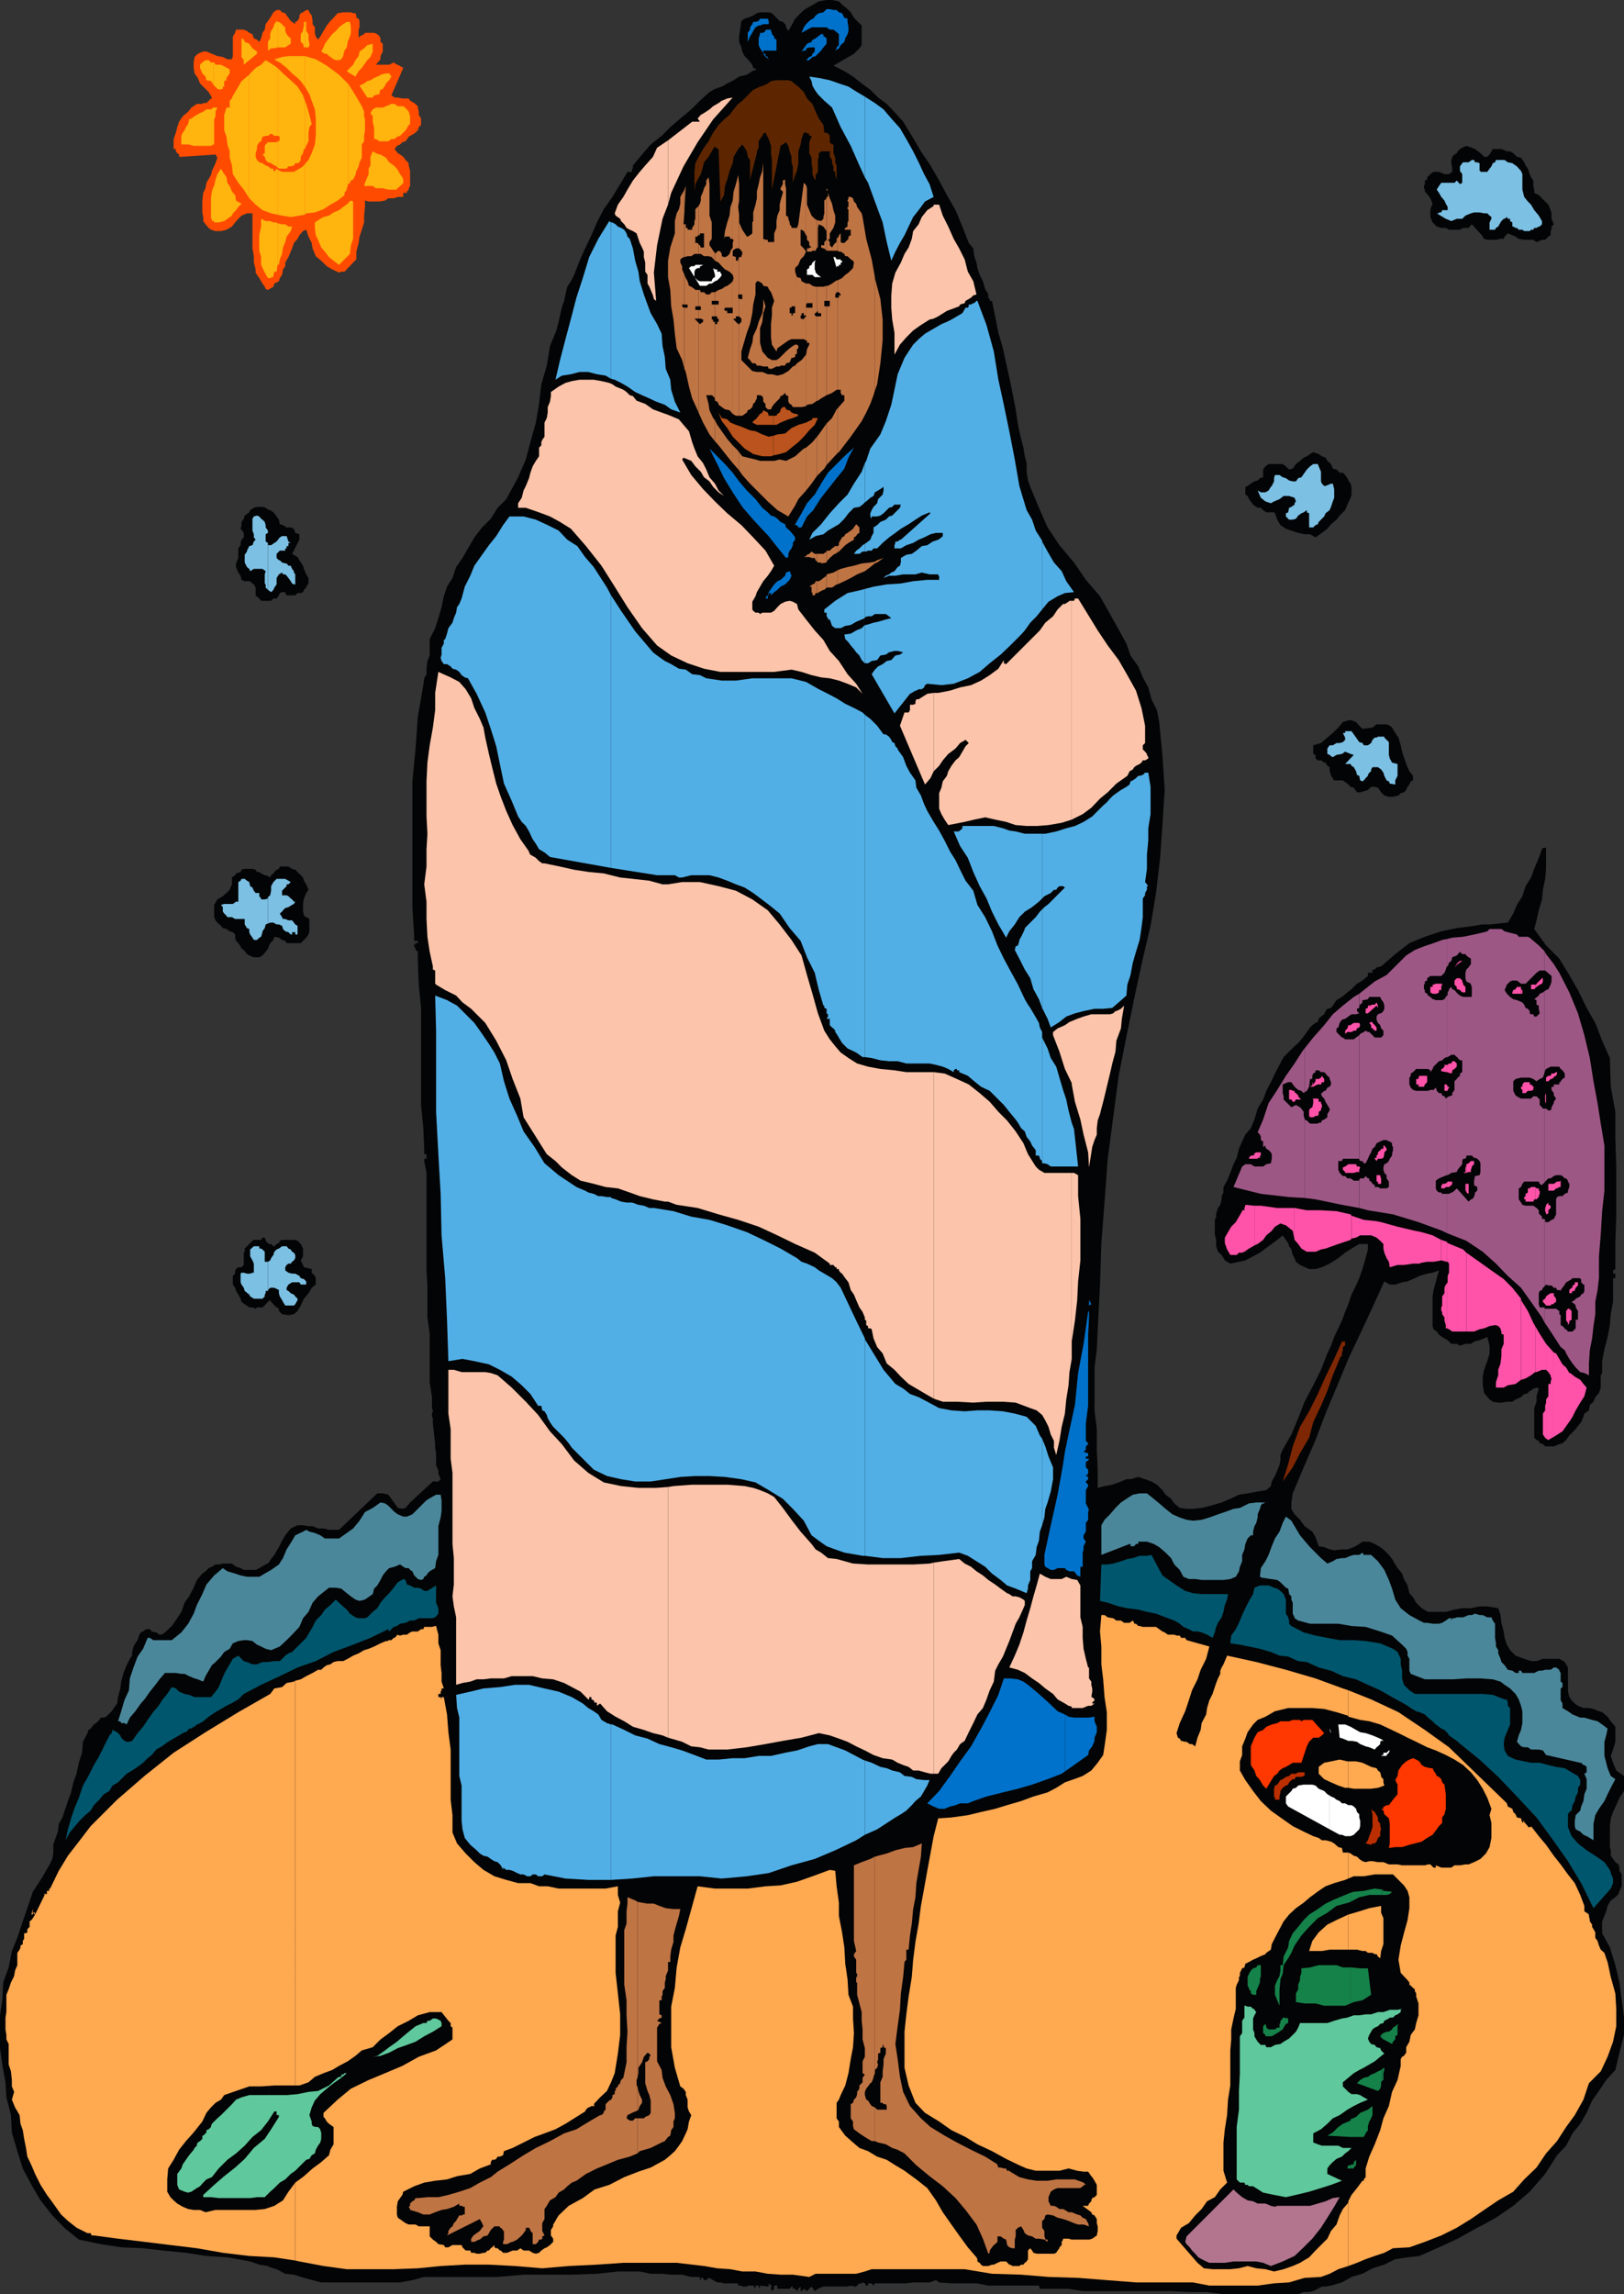 <svg xmlns="http://www.w3.org/2000/svg" width="356.402" height="503.301"><rect width="100%" height="100%" fill="#333333" stroke="none"/><path fill="#030405" d="m59 497.3 1.703.5 1.899 1 1.898.2 2.203.7 3.797 1h17.3l2.7-.5 2.602-.7h16.101l5.7-.5H125.5l5.5-.2 4.602-.5h4.8l2.399.5h2.402l2.098.2h2.402l2 .5h1.899v.7h.199v-.5h.5v-.2.2l.199.5h.5l.5-.5h.203l.797.5.902.5h.7l.8.198H162v.5h.703l.2.204h1l.199-.204h1.199l.5.704v-.704h.699v.204l.3.5v-.704l1.903.204v-.704l.5.5h.2v.204h-.2v.5l.2.5.5-.5v-.704h.699v.704h2.699l.402-.5H174v.5h.5l.402.5.301-.5.5-.5v1h.2l.5-.5.699.5 1-1 .699 1 .699-.5 1.203-.5H186l.703-.204v.204l.5-.204.2.204h.5l.199-.204.5-.5h.5l.199-.199.5.2.3.5h.399v-.5h.8l.403.5.297-.5h6.902l1.5-.2H204l1.402-.5.7.5 2.699.2h5.5l2.601.5H228l.203.703h6.297l3.102.5H257l3.902.199h3.801l3.797.5h16.402l1.2-.5h1.199l.902-.2 1-.5.899-.5h.8l1.2-.203v-161.5h-.301l-1.2-.5-1.199-.199-.699-2L288 336l-1.7-1.2-1-1.402-1.198-1.199-.7-1.199v-1.398l.301-2 2.399-5.704 2.601-6 2.2-5.796 1.199-2.903v-12l-.801 1.7-1.399 3.601-1.699 3.398-1.902 3.602-1.399 3.602-1.5 3.597L281.5 318l-.5 1.2v1.198l-.2 1-.5 1.204-.5 1.199-.698 1.199-.2 1-1 .898-1.902.301-2.2.403-1.898.296-1.902.903-1.898.8-2.399.7-2 .5-2.101.199h-1.2l-1.5-.2-1.199-1-.703-1-1.2-.902-.698-1-1.2-1.199-1.199-.699-1.402-.5-1.5-.5-1.7.5h-.898l-1.703.7-1.398.5-1.7.3-1.5.398v-4l-.199-4.398v-4.5l-.5-4.102V300l.5-4 .2-4.398.5-9.602.3-9.3.7-9.098.699-9.403 1.199-9.097L245.5 236l1.902-9.602 1.899-9.199 1.5-6.898 1.699-7.2 1.203-7.203.899-7.699.5-7.199.5-7.7-.5-7.698-.7-7.204-.5-2.597-1.199-2.403-.703-2.597-1.2-2.2-1-2.402-1.698-2.398-.899-2.602L246 139l-2.398-4.3-2.2-3.9-3.101-3.6-2.598-3.802-3.203-3.796-2.598-3.903-1.902-4.3-1.898-4.598-.5-1.403-.301-1.898v-1.898l-.399-1.5-.3-1.903-.5-1.898-.399-1.7-.3-1.402-.5-3.398-.7-3.602-.703-3.398-.7-3.102-.698-3.3-1-3.399-.7-3.602-.699-3.398h-.5v-.398l-.3-.301v-.7l-.7-1.203-.5-1.699-.703-1.398-.5-1.5-.2-1.2-.5-1.402-.198-1.699-1-1.2-1.399-3.6-1.5-3.598-1.902-3.301-1.7-3.2-1.898-3.3-2.101-3.102-2-3.398-1.899-3.102-1.703-1.898-1.898-2-1.899-1.403L191 19.7l-1.898-1.398-1.899-1.5-1.902-1.2-2.399-1.203 4.5-2.597 1.2-1.2.5-.703V5.602l-1-1-.7-.704-.699-1.199L186 2l-1.2-1-.698-.7-1.5-.3h-1.2l-1.699.3-.902.5-2.399 1.4-1.902 1.902-.797 1.5L173 6.8l-.5-.8v-.398l-.2-.301-.5-.5-.698-.2-.5-.5-.2-.203-1-1-.699-.199h-1.902l-.7.2-.8.5-1.2.5-.699.203-.699.5-.5 3.398v1.2l.5 1.198.2.903.5 1 .699.699 1 1.2.199.698.8.301-1 .403-1.199.796-1.699.403-1.203.8-1.398.7-1.2.699-1.5.5-1.199.7-2.101 1.902L151.703 24l-2.402 2-2.2 1.898-1.898 1.903-2.402 1.898-1.899 2.2-2 2.402V37h-.199v.7h-1l-1.601 2.698-1.7 2.801-1.902 2.7L131 48.8l-1.2 2.8-1.398 2.899-1.199 2.7L126 60.3l-.7 1.4-.8 1.198-.398 1.704L123.8 66l-.5 1.5-.399 1.7-.3 1.402-.5 1.898-1.399 3.398L120 80.2l-1.2 4.102-.5 4.3-.698 4.098-1.2 4.301-1 3.8-1.699 3.9-1.402 2.6-1.2 2.2-1.898 1.898-1.5 2.403-1.902 1.898-1.7 2.2-1.398 2.402-1.203 2.097-1.398 2-.801 2.403-1.2 1.898-.699 2.102-.5 2.398-.699 2.403-.703 2.199-1.2 2.398v3.602L93.8 145l-.198 1.7v1.198l-.5.903-.2 1.5-1.199 6.898-.5 7-.703 7.2V199l.402 6.5v.898h.801v.5h-.5v.5l-.3-.5v.704l.3.5v.296l.5.403v2l.2 5.199.5 5.102v21.296l.5 5.102.199 4.8v.9h.5v1h-.5v.5l.5 2.6v21.4l.199 3.3v7l.5 3.602v10.597l.5 3.301v2.398l.199.5v.204l-.2.5v.699l.2.3v1.2l.5 4.5v.8l.203 1.2v2.597l.5 1.204v.699l.5 1.199-.5.5H95l-5 4.602-1 1.199-.7.199-1-.2-1.398-2-.699-.902-1.203-.296h-1.2l-8.398 8h-2.199L71 335.3h-1.2l-1.198-.5h-.899l-1.203-.2h-1.2l-1.5.7-1.198 1.5-.7 1.199-.699 1.398-1 1.704-.703.898-.5.8v154.5"/><path fill="#030405" d="m59 342.8-.7.4-1.398.8-.8.398H53.5l-.7-.398-1-.3-.698-.5-.2-.2h-2l-.902.2h-.7l-.8.5-.7.3-.698.7-.7.5-1.199 1.402-.703 1.699-1 1.898-1 1.403-.7 2-.898 1.398-1.199 1.7-1.5 1.402-.703.5H35l-.7-.5h-.198l-.801-.204-.399-.5h-.8l-.7.5-.5.204-.402.699-.297 1-.5.699-.402.7-.301 1.198v.801l-.5.7-.7 1.402-.698 1.699-.5 1.898-.2 1.5-.5 1.903-.199 1.398-1.203 1.7-1.2 1.203-.5.199h-.698l-.301.5-.7.699-.5.3-.699.9-.5.3-.199.7-1 1.902L18 384.5l-.7 2.2-.5 2.402-.698 1.898-.5 2.2-.7 1.902-.8 2.398-.399 1.2-.8 1.402-.2 1.699-.5 1.398-.5 1.5v1.7L11.5 407.8l-.7 1.398-1.698 2.903L7.203 415 6 418.602 5 421.5l-1.2 3.602L2.603 428l-.7 3.602-1.199 3.296-.203 3.903-.5 3.3v7.2l.5 3.597.703 3.903.2 3.3 1 3.899.199 3.8 1.199 4.098L5 475.7l1.902 3.602 2 3.398L11.5 486l2.602 2.7 3.199 2.6 4.8 1 4.5.7 4.801.2 4.301.5 5.098.5 4.5.698 4.601.301 5 .903 2 .699 1.899.3.199.2V342.8m0-57.402.3-.199.2.403.5.5.203.296.5.403.5.3v.5l.7.7 1.398.199 1.199-.2.8-.698.7-1.204.703-1.5 1-1.199.7-1.199.898-.7v-1.402l-.2-.5-.699-.699v-.8L66.703 278l-.203-.5-.5-1 .5-.898v-1.704l-.5-1-.7-.699-.5-.199h-2.898l-.5.2-.199.5-.5.198-.5.5H60l-.5-.5H59v12.5m0-12.5-.7-.699V272l-.198-.5h-.5l-.301.5h-1.598l-.3.2-1.7 1.698v.704l-.203.199v2.699l-.5.5h-.7l-.5.398-.198.301v.7l-.5.5v1.902l.5.699.199.7.5.8.5.898.199.704.703.5 1 .699h.7l.699.3.3-.3h1.2l.5-.403.199-.296.5-.5.199-.204v-12.5m0-65.296.3-.704.7-.699.203-.699 1 .2.7.5.699.198.3.5H66l.703-.699.5-.5.5-.699.2-.7v-2.698l-1.2-.704-.203-1.199v-1.398l.203-1.2.5-1.203.5-.699-.5-1.199-.5-.8-.203-.7-1.7-1.7-.698-.198-.801-.5h-1.899l-.199.5-.5.199-.5.5-.203.3-.5.399-.2.5-.3-.2v15.302m0-15.302-.7-.3h-.198l-.801-.398-.399-.301h-.5l-.3-.5-.7-.2h-1.699l-.703.2-.2.5-1 .3-.198.399-.7.5v1.5l-.5 1.2-.699.698-.8.704-1.2.699L47 198.5v2.7l.3.698.403.5.797.704.402.5.801.199.7.5.699.199.5.5v.7l.199.698.5.5.5.704.199.5.5.296.703.903.5.3 1 .399h1.2l.699-.398.699-.801.5-.7.199-.5v-15.3m0-60.501h.5l.5-.5h.703l.5-.698.2-.5.5-.204h.699v.204l.3.5h1.899l.5-.5H66l.5-.204.203-.5.5-.5v-.199l.5-.699v-1.2l-.5-.8-.5-1.2-.203-.698-.797-1.204-.402-.699-1.2-.699 1.602-3.102V117.2l-.902-.3-.301-.9-.7-.3h-.898l-.8-.5-.7-.2-.199-1-1-1.398-.203-.204-.7-.5H59v19.903m0-19.903-.7-.5-.698-.199h-1.2l-.699.2-.8.5-.2.5-1 .703-.203.699-.5.699v.7l-.2.8.7.898v1l-.5.5-.2.704v.5l-.5.699v2.097l-.5 1.204v.796l.5 1.204.5.699.2.898.703.301h1.2l.5.5.3.2.399.698v1.704l.8.699.399.5H59v-19.903m233.102 389.5 2.398-.699 2.102-1.199 2.398-.7 2.203-1.198 2.598-.801 2.402-1.2 2.7-.402 2.597-.3 4.3-1.899 4.102-1.898 4.301-2.403 1-.5V352.4h-.5l-1.902.402h-1.899l-1.699.3-1.902.5h-3.899l-1.402-.8-1.2-1.2-.698-1.203-.801-.898-.399-1.7-.8-1.402-.399-1.199-1-1.199-.5-.8-.703-1.2-.7-.898-1-1-.898-.704-1.199-.699-1.203-.5H299l-.7.5-1.198.7-1.399.5H294.5l-1.7.203-.698-.204v161.5m0-194.199 1.199-2.802 2.601-6.296 2.598-5.5 2.703-5.801 2.598-5.7 1.199.7h1.203l1.5-.5 1.2-.2 1.597-.703 1-.5 1.703-.5 1.2-.199 1.398-.5-.5 1.7-.2.902-.5 1.699-.199 1.398v6.5l.2.704.699.5.5.699.699.5.5.3.703.399.797.8h1.203l.7.4 1.199-.4h1.199l.699-.5 1.203-.3.5-.2v-91l-1.703.302-3.797.5-3.402.699-3.598 1.199-3.402 1.398-3.098 2.403-3.101 2.699h-.2l-.5.2h-.3l-.399.5h-.5v.698h-1v.704l-1.203 1-1.2.699-1.198 1.199-.899.7-1.203 1-1.2.698-.8 1.204-.398.5V277l1.601-1 1.5-1.2 1.399-.902 1.699-1h1.902v1.204l-.5 1.898-.703 2.398-.7 2-.698 1.602-1 2-.7 2.102-.699 1.699-.703 1.898-1.7 3.602-.698 1.898v12m0-86.097-.801.199-.399.5-.3.699-.7.5-.5.5-.199.7-.5.198-.703.5-.5.5-.7 1-.5.704-.698.898-.7.8-.8.7-2.399 2.398-.902 1.704-1 1.898-.899 1.898-1 1.903-.699 1.898-1.203 2-.7 2.403-.8 1.898-1.2 1.398-.698 1.5-.7 1.602-.5 2-.699 1.398-.703 1.903-.7 1.699-.8 1.398v1.204l-.398.796v.704l-.301 1.199-.5.699-.399 1.2v.698l-.3.704v3.199l.3 1.199v1.398l.399 1.204.8.699.7 1.199 1.199.7 1.902-.4 1.399-.3 1.699-.898 1.5-.801 1.203-.903 1.399-1L280.3 272l1.199-1 .703 1 .5.7.2.698.5.704.3 1.199.399.699.3.8.899.7 2 .898h1.402l1.399-.398 1.699-.8.3-.2v-55.898m.002-51.102v.2l.699 1h1.902l1 .698.7.704.699.199.699 1h.699l1.703-.5.7-.7h.8l.7.2.699 1 .699.699 1 .3h.902l1.2-.3.5-.5.699-.2.5-.5.3-.698.399-.5.3-.704.5-.199v-1l-.8-1-.7-1.597-.5-1.5-.398-1.204-.3-1.398-.5-1.7-.7-1-.703-1.198-.5-.403-.7-.3h-2.198l-.399.3-.5.403-2.203.296-.7-.699-.698-.8-1-.399h-.7l-1.199.398-1 1.204-1.203 1.199-.398.3V170m0-8.898-.801.699-1.399 1.199-1.699.5v1.898l.5.204v.796l.5.403h.7l.699.5h.3l.399.699.5.3v.9l.3.8v-8.898m.001-46.102 1.199-1 .699-.898 1.203-1.204.5-1.199.7-1.5.199-.699v-1.7l-.2-.698-.5-.704-.199-.5-.5-.699-.5-.5H294l-.7-.699-.8-.2-.398-1V115m0-13.2-.801-.698-.399-.704-.8-.296-.7-.5-1.199-.403-.703.403-.7.5-.698.296-.801.704-.899.699-.699 1-.8.199-.7-.7-.703-.5h-3.098l-.699.5-.5.7v1.7l-.703.198-.5.5-.7.204-.8.5-.7.5-.5.199v1.699l.5.3.302.7.398.5.5.7.703.5.297.198h.703l.5.5.7.5h1.699l.199.204.5 1.398.699 1.2 1.203.8 1.2.398 1.5.5 1.398.301h1.199l1.203.7 1.399-1L291.3 116l.8-1v-13.2m33.103 386.4 3.098-1.7 3.8-2.602 3.602-3.097 3.399-3.903 2.601-4.097 2-2.102 1.399-2.699 1.699-2.102 1.402-2.398 1.2-2.7 1.5-2.1 1.597-2.4 2-2.198.902-3.801 1-3.903v-3.796l-.5-3.801-.5-3.903-.902-3.796-1.2-3.903-1.698-3.097V421.5l.5-1.2.398-1 .3-1.198.7-1.204 1-.699.703-.699.2-.7.5-1v-2.6l-.5-.802v-.699l-.2-.699-.703-.5-1-1.398v-1.204l-.2-.699v-4.597l.2-1.704.5-1.398.703-1.5.7-1.602 1-1.5v-3.296l-1.7-1.204L354 386.7l-.5-1.5.5-1.398.5-1.7v-3.3l-1-1.2-.7-1-1.198-1-.7-.203-1.199-.5-1-.199H347.5l-1.2-.5-.698-.5-.7-.699-.5-.7-.3-1.198V365.8l-.7-1.2-1.199-.703h-3.601l-1.399.5H336l-1.5-.5-1.898-.699-1.2-1.199-.699-1.2-.5-1.5-.203-1.402-.5-1.898-.2-1.7-.5-1.5-2.398-.402h-1.199V488.2m0-194.4.5-.198.7-.301.5 1.898v1.7l-.5 1.703-.7 1.898-.3 1.5v1.898l.3 1.704 1.2 1.398.699.5 1.199.2h.699l1.203-.2h1.2l.699-.5 1.199-.5.699-.7h.3l.5-.198.403-.5H336l.5-.5h.203l.5-.204.5.204-.5 1.699v1.199l-.5 1.398v6.5l.5.5.5.204.2.5.699.199.5.5H341l1.203-.5.7-.2.8-.703.7-1 1.398-1.398.5-.7.699-.8.5-1.2.203-.698 1-.704.2-1.199.8-.699.399-1 .8-.898.399-1.204V301.7l.3-.5v-2.597l.5-2.602.7-2.7.5-2.6.199-2.4.5-2.698v-5.204h.5v-1h-.5v-.699l.5-.3v-5.7l.203-5.8v-11l-.203-6.297v-5.704l-1-5.5-.2-6.296-1.698-3.801-1.5-3.903-1.899-3.296-1.902-3.903-1.899-3.3-2.199-3.598-2.902-2.903-2.598-3.597.5-1.903.5-2.199.7-2.398.199-2.102.5-2.398.199-2.2V186h-.7l-.199.3-.699 1.9-1 2.402L336 192.5l-1.2 1.898-.698 2.204-1.2 1.898-.8 1.898-1.2 2h-.199l-3.8.403h-1.7v91m0-242.199.5.796.7.204h1.898l1-.204H330l.203-.5.7-.699 1 .403.699.296.699.5 1.199.204h2l.703.5 1.2-.5h.699l.199-.204.5-.5.5-.296v-.903l.199-.3v-.7l.5-.5-.5-1.199v-1.2l-.2-.698-.5-1.204-2.097-2.097-1-.5v-.7l-.203-.8v-1.2l-.5-.703-.297-.699-.402-1.199-.5-.7-.301-.698-.7-1-.898-.204-.8-.796-.7-.403h-.699l-1.203-.5h-1.898l-.7 1.2-.5.5h-.699l-.5-.5v17.703m0-17.704-.3-.296-1.2-.903-.703-.3-1.2-.399-.898.398-.5.301-.5.5-.199.403-.5.296-.5.5v.204l-.203.5v.5l.203 1.398v.7l-.703.5h-1l-1.2-.5h-1.198l-.7.5-.699.698v.5l-.5.204v.796l-.203.403v.5l.203.3V42l.7.8.5.7.5 1.2-.5 1.198v1.704l.5 1.199.898.898 1 .301h1l.699.398h2.402l.7-.398h1.199l.699-.8 2.203 2.402V33.898"/><path fill="#0072cb" d="M168.5 130.8h-.297l-.203.5h.5v-.5"/><path fill="#0072cb" d="m168.5 130.602-.297.199h.297Zm0-13.204 1.902 2.403 2.098 2.597.5-.199v-.699l.3-.7.403-.5.297-.698v-.5l.5-.704v-.5l-.5-.699-.7-.8-.8-.7-.2-.699-1-.5-.698-.7-.7-.5-.699-.198-.703-.704v5m0-5-1.2-1-1.5-1.898-1.898-1.898-1.699-2-1.402-1.903-1.7-1.898-1.398-1.403-2-2 1.7 3.403 1.5 3.097L160.8 108l2.101 3.2 2.399 2.8 2.699 2.898.5.5v-5M168.5 12.5l-.5-.2v-.5h-.5v-.698h1V6.5h-.5v.3l-.5.4h-.7v.3l-.3.898v1.5l.3.704.5.699.2.5.5.699.5.3v-.3"/><path fill="#0072cb" d="M168.5 11.102h1.902V8.699l-.5-.3V8l-.5-.5v-.3l-.199-.4v-.3h-.703v4.602m0-5.802h.203v-.698l-.203-.5V5.3"/><path fill="#0072cb" d="M168.5 4.102h-1.7l-.3.5-.7.199h-.5l-.198.5-.5.699v.5l-.5.7v2l.5-1.2.5-.8.199-.4.5-.8.699-.398h.3l.7-.301h1V4.1m10 107.798.3-.5 1.403-2.199 1.899-2.398 1.5-1.903 1.699-2.097.902-2.403 1.2-2.199-2.102 1.903-3.598 3.597-1.5 2.403-1.402 2.398-.301.3v3.098m0-3.098-1.398 1.598-1.2 2.204L174.5 115v.2h.402l.301.5h.7l1.199-2.4 1.398-1.402v-3.097m0-96.301.5-.2.5-.5.703-.698.5-.704.7-.796V8.398l-.5-.398h-.2v-.5h-.5l-.703.5-.5.398-.5.301v1.7h.3v.902l-.3.3v.899"/><path fill="#0072cb" d="m178.5 11.602-.2.199-.198.5-.5.199-.7.7h-.5 1.2l.699-.7h.199v-.898m0-2.902h-.2l-.198.5-1 .402-.2.296-.5.704-.5.699.5-.2h.5v-.5h.2l.5-.203h.898V8.7m0-2.7h2.902l.7.5h.8l.399.3.8.7v2.398l-.5.5v.204l-.3.5.8-.5.399-.704.8-.699.2-.8.5-.899.203-.7V6L186 4.8v-.698l-.7-.204-.5-1-.698-.199-.5-.5h-.7l-.8-.199h-.7l-.699.7-1 .198-.703.5-.5.704V6m0-1.898h-.2l-.698.5-.7.699-.5.699-.5 1.2 2.2-1.2h.398V4.102m55.203 384.5 2-1.403 3.098-2.199.199-1 .703-.898.5-1.204v-.699l.5-1.199v-1.2l-.5-1.198v-1l-1.402.199h-3.098l-1.203-.2-.797-.5v12.5"/><path fill="#0072cb" d="m233.703 376.102-1.601-.704-2-1.898-2.102-1.898-2.398-2-1-.704-1.2-.5-1.699-.199h-1.402l-1.2 3.602-1.898 3.8-1.902 3.598-2.2 3.903-2.398 3.296-2.203 3.204-2.398 3.296-2.602 2.704 1.402.699 1.2.5h1.199l1.199-.5 1.203-.301 1-.398h1.7l1.199-.5 2.898-1 3.602-.903 3.3-.8 3.098-.899 3.402-1.2 3.098-1.198.703-.5v-12.5m0-32.102.297.398.703.301h1l.7.903.699.296V343.7h.5v-3.097l.199-.704v-.699l.5-1-.5-.699v-.7l.5-.8v-1.898l.5-.704V331.7l.199-.7h-.2v-.2l-.5-1v-2.902l.5-.898v-.3l-.5-.5v-.2l.5-.5v-.5l-.5-.2.5-.5v-.902l-.5-.5V320.7l.5-.3.2-.399h-.7v-.5h.5v-.7l-1-.3.5-.5v-.7l.5-.5v-.198l-.5-.5V312.3l.5-3.903V292.8l.2-3.8v-1.398l-.2.199-1 7-1.198 6.398-.7 7-1.402 6.5-.797 3.801V344m0-25.5-.402 2.7-1.2 6.698-1.5 6.704-1.398 6.5v2.097l.2.5.5.301.699.398h.699l.8-.398h1.602v-25.5M168.5 12.8v.2h.203zm0 117.802h.203v-.5h.5v.5l.7-.704.699-.5.699-.699 1-.5 1-1 .402-.898-.402-1-.801.3-.2.7-1 .898-.698.301-.7.7-.5.698-.699 1-.203.704M239 286.398l.5-.296-.5-.903zm0 0"/><path fill="#ff4b00" d="M64.8 5.3v-.5l.5-.198.403-.704v-.5l.297-.5.5-.199.703-.5h.5l.2.5.5.7.199 1.203V5.3l.5.699v1.2l.199.8.5.7.5-.7L71 6.8l.703-1.198.797-1 .703-.704.899-1L75.3 2.7H77l.5.2h.5l.203.5v.5l.5.203.2.5V6l-.2.5v1.898l.2-.398 1-.5.199-.3h2l.699.3.5.5.199.398V9.2l.5.403V11.3l-.5 1v.7l-1 1.2h2.902l1-.5.7.5h.199l1.199.698-2.598 6 .7.5h.699l1 .204h1.402l.297.5.902.5.801.699v.3l.2.899v.7l.5.8v1.398l-.5.5-.2.704-.8.699-.903.5-.297.199L89 31l-.7.2-.5.5-.698.3-.5.7.699.902.5.296.699.5.5.704.703.699v.5L90 37.5v3.3l-.297.5v.302l-.402.398v.3H88.5v.9h-1.2l-.898.3h-1.199l-.703.5-1.2.2h-2.398l-.8-.2v1.398l-.2 1.903v1.5l-.5 1.597-.5 1.5-.199 1.403-.5 1.898v1.7L77 58.101l-.2.296-.5.403-.198.3-.5.5h-.7l-.5.2-1.5-.7-1.199-.703L70.5 57.2l-1.2-1-.698-1.699-.2-1.2-.699-1.402-.5-1.5-.703.301-.797.903-.402.796-.801.903-.398 1.199-.301.7-.5 1.198-.7 1.204v.796l-.5.704-.199 1.199-.5.699-.199.7-1 .5-.203.698-1.2.704-.5-.204-.198-.5-.5-.699-.301-.5-.399-.699-.5-.7-.3-.5v-.698l-.399-1.5V56.2l-.3-1.699v-7.7h-1.2L53 47.3l-.7.7-.698.8-.7.9-1.199.698-1.203.301h-1.2l-1-.3-.5-.399-.698-.8-.5-.7v-.898l-.2-1V44l.2-1.7.5-1 .199-1.198 1-1.704.199-.898.8-1.7.403-1.198-.402-.704-7.5.5h-.5v-.5l-.399-.296-.3-.403v-.5h-.5V30.5l.5-1.398.3-1.204.399-1.199.8-1.199 1.2-1 .699-.898 1.203-.801h1.2l.199-.2h.699l1-1h.199v-.203l-.7-1.199-1.898-1.898-.5-1.2-.699-1-.203-1.203V13.7l.203-1.199.7-.7 1.199-.5h.699l1.199.5 1.203.5 1.2.2 1 .5h1l.199-.7V8l.5-.8.199-.7H53.5l.703.3.5.4.7.3.3.898.7.301.5.5.398-.8.3-1.2.5-.699.2-1.2.5-.698.5-.704L60 2.7l.703-.5h.7l.5.5.699.2.3.5.399.5.5.703.3.199.7.5"/><path fill="#ffb40e" d="M46.8 48.5h.2v.3h1l1.203-.3.7-.5 1-.7.199-.5.699-.698.5-.704L53 44.7l-1.2-.7-.198-1.2-.7-.8-.5-1.2-.5-.698-.199-1.204-.8-1.199L48.5 37l-.797 1.2-.402 1.198L47 40.801l-.2.3V48.5m0-7.398-.3.898-.2 1.5V48h.2v.5h.3v-7.398m0-9.402h.2v-5.5l.3-.7v-1l.403-.898h-.902v8.097m-.001-8.097-.5.398h-1l-.698.5-.7.3-.699.4-.5.3L42 26l-.5.2-.2 1-.5.698-.3.704-.398.5-.301.699v1.898H41.5l1 .301h3.8l.5-.3v-8.098m0-5.102.2.3.703.7.797.2v-.2h.402V19h.301v-1.2l.5-.198v-.5l.2-.301.5-.7V15.2l-1.903-1h-1.2l-.3-.5h-.2v4.8"/><path fill="#ffb40e" d="M46.8 13.7h-.5l-.5-.5h-.698l-.7.5-.5.5v.698l.5 1.204.7.699.199.8 1 .2.5.699v-4.8m7.902 29.8 1.399 1.398 1.5 1.204 1.898.699 1.402.3V37.2l-.199-.2-.5.7v-.2H60V37h-.5l-.7-.5-.5-.2-.698-.5-.7-.198-.5-.5-.3-.704v-.796l.3-.903V32l.5-.8.399-.2.3-1 .7-.2h.5l.699-.5.703.5h.7V14.899l-.7-.5-1.902-1.199-1 1-1.2.7-1.199 1.203-.199.296V43.5"/><path fill="#ffb40e" d="m54.703 16.398-.5.403-1.203 1-2.098 3.597v.204l-.5.5v1.5h-.699l-.5 1.597v3.403l.5 1.398.2 1.7.5 1.5v1.402l.5 1.699.199 1.898 1.199 1.903 1.199 1.5 1.203 1.898V16.398m0-3.198 1.7-1.4v-.5l-.301-.198-.7-.5-.5-.704-.199-.296v3.597m0-3.597-1-.403-.203-.5-.5-.3V12.5l.5.7v1l1.203-1V9.601m6.199 48.501h.301l.2-1.204.5-1.199.199-1.398.5-1.2.3-1.203.899-1.199.3-1h-.8l-.7-.5h-.699l-1-.199v9.102"/><path fill="#ffb40e" d="m60.902 49-.199-.2H60l-.7-.3h-1l-1-.5v1.7l-.398 1.902V55l.399 1.398v1.704l.8 1.699.7 1.199h.699v-.2h.5v-.5l.203-.5v-.198h.5l.2-1.5V49m-.001-1.898 1 .199 1.899.3 1.902-.3 1.2-.2V36l-.403.5-.797.5-.902.5-.301.2h-2.398l-.7-.2-.5-.3v9.902"/><path fill="#ffb40e" d="m60.902 36.8.5.2h1.5l.399-.5h.5l.699-.2.3-.5h.5l.403-.198.297-.5v-.704l.5-.796.203-.903h.2V22.102l-.403-1.204L65.3 19l-1.5-1.398-1.698-1.5-1.2-1.204v14.903h.301V30h.2v.5l-.2.5h-.3v5.8"/><path fill="#ffb40e" d="m60.902 31-.199.2h-1.902l-.5.5-.2.3v1.602l-.5.296.5.5.2.704.5.5.699.199.703.5.5.199.2.3V31m-.001-17.5.5.2 1.5 1.198 1.2 1.204 1.199 1L66 17.8l.902 1.2v-6.7h-3.601l-1.399.2-1 .3v.7"/><path fill="#ffb40e" d="m60.902 12.8-.699.2.7.5zm0-2.402h1.7l.699-.5.5-.296V8.398L63.3 8l-.399-.5-.3-.7V6l-.5-.398-.2-.301-.699-.5h-.3v5.597"/><path fill="#ffb40e" d="m60.902 4.8-.199-.198-.5.699L60 6l-.5.8-.2.7v.898l-.5.801v1.903l.7-.5h.703l.7-.204V4.801m5.999 42.301.301-.301 1.899-.2L71 45.899l1.5-1L74.102 44l1.5-1.2v-.5l.5-.698V41.3l.199-.5v-.403h.199V18.5l-.2-.2-1.898-1.902-2.699-2L69.301 13l-2.399-.7V19l.301.5.7 1.2.5 1.402.699 1.898.199 2v3.8l-.2 1.9-.699 1.902-.699 1.5-.8.898v11.102"/><path fill="#ffb40e" d="m66.902 32.7.301-.7.5-1v-1.898l.2-1.204.5-.699-.5-2-.7-2.398-.3-.7V32.7m-.001-22.302h.801l.2-.5v-.296l-.2-.903V7.5l-.5-.7v-2h-.3v5.598"/><path fill="#ffb40e" d="M66.902 4.8h-.199v.802L66.5 6.5v.3l-.5.7v1.7l.5.402.203.796h.2V4.801M76.5 56l.3-.3.2-1.9.5-1.402V44.2L77 44l-.5.398V56m0-11.602-.2.301-1 .7-.898.703-1.199.5-1 .699-1.203.3-.7.399-1.198.8V50l.199 1.602.5 1L70.5 54.3l.8.898.903 1.2 1 .8 1.2.903 1.199-1.204L76.5 56V44.398m0-4 .3-.296.2-.5.5-.204.5-1 .203-.898.5-1 .2-.898.5-1v-2.903l.5-.699v-1.2l.199-1.198v-2.403l-.2-.699v-1l-.5-1.2L78 20.899 76.5 18.5v21.898m0-24.5 1.5.903.703-1.2.7-.703.5-.699.699-1 .699-.699.5-1.2V9.603l-1.2.296-.699.704-1 .699-.199 1L78 13.2l-.5 1-1 1v.7m0-.7-.398.402.398.296zm0-6.5.3-.7.2-.8V6l-.2-1.2h-.3v3.9m0-3.9h-.398l-.801.5-.899.7-.699.8-.8.7-.7.898-.902 1.204-.301.796-.5.903.8.5h.403l.5.5.297.199.703.5.5.2h.7l.5-.2.398-.7.3-1.198.5-.704.2-1.199.199-.5V4.801M83.3 41.3h.7l1.203.302h1.899V41.3h.199l.5-.5.5-.403.199-.296v-.704l-.2-.5-.5-.699L87.103 37l-.7-.7-1-.698-.699-1-1.203-.704h-.2v7.403m-.001-7.403-.8-.296-.7-.403-.5 1.2V36.3l-.398.699v1.2l-.3.698-.5 1.204-.2.699h1.899l.699.5h.8v-7.403m0-2.897h1.903l.7-.5h.699l.5-.5.699-.2L89 28.603l.3-.5.403-.704L90 27.2v-1.7l-.297-1-.402-.5-.801-.7h-1.2l-.698-.5h-.7l-1.199.5-.703.302h-.7V31m0-7.398h-.8l-.7.398-.5.8.5.7v1.2l.302 1.402V30.5h.398l.8.5v-7.398m0-3.402.2-.5.5-.2.5-.7.203-.5.7-.698.5-.801-.5-.7h-.7l-1.203.297-.2.204v3.597m0-3.597-.5.199-.698.3-.801.5-.7.2-.699.5-1 .5 1.7 2.597H81.8l.3-.5h.399l.3-.199h.5v-4.097"/><path fill="#5d2601" d="M180.902 29.102h.5l.301.199.399.5v1.398l.5.5h.3v1.903l.399 1v1l.3.699v3.097l-.3-1V37.7l-.399-.199v-1l-.3-.7v-.698l-.5-.704V33.2h-1.899l-.5.403v.796l-.203.704V37.7l-.5.7v1h-.2l-.5-1.2V37l-.198-1.2v-1.198l-.5-1v-2.403l.5-1.199v-.2h-.5v-.5h-.5v-.198h-.7l-.5 1.398-.199 1.2-.5 1.5v2.6l-.3 1.7-.403.898-.5 1.704V36.5l-.297-.898v-1.204l-.402-1.199L173 32l-.5-.8-1.2.8-1.898 9.602v-6.5l-.199-1.5V32l-.5-1.5-.703-1.398-.5.199-.2.5-.5.699-.3.5v1.398l-.398.801v.403l-1.5 5.796v-4.296l-.5-.704-.2-1.199-.5-.8-.5-.7-.902 1-1 1.7-.2 1.402-.698 1.699-.5 1.898-.5 1.403-.2 2-.8 1.398-.399-11.5h-.3v-.3h-.5V32l-.7 1.2-.703 1.198-1 1.204-.2.898-.5 1.7-.698 1.198-.5 1-.2 1.602v-4.3l.2-1.9 1-1.902.898-1.5 1-1.398 1-1.898 1.203-1.704 1.2-1.199 1.199-1L161 24l1-1.2.902-.698 1.2-1.204L165.3 19.7l1.5-.699.699-.2 1-.5.703-.5 1.2-.198H173l.703.199 1.5 1.199 1.2 1.2.699 1.402L178.3 22.8l.7 1.7.703 1.5 1 1.398.2 1.704"/><path fill="#bf7444" d="m139.902 472.398.5-.5 2.399-.699 2.402-1.199.7-.3.699-.9.5-.3.199-1.2.5-.698v-1.204l.3-.699V463.5l-.3-1.898-.7-2-1-1.903-.699-1.898-.199-1.7-1-1.902v-7.398l.5-.801.5-.2-1-.5.5-.5.5-.198v-.5l-.5-.204v-3.097h.5V438l.2-.398v-.801l.5-.7v-1.203l.199-.699v-.699l.5-1.2v-1.902h.5V429.2l.199-1.5.5-1.699v-1.398l.3-1.204.399-1.398.5-1.7.3-1.5h-1.5l-1.698-.198-1.399-.5-1.203-.5h-1.398l-1.2-.204-1-.199v38.602l.2-1v-1.2l.8-1.203.399-1.199.8-.898.399.199.3.5-.3.2v.5l-.398.5-.5.198V457l.5 1.7.398.902.3 1.199v2.699l-.3.5-.898.398-.301.301h-1.399v7.7"/><path fill="#bf7444" d="M139.902 464.7h-.5l-.5.5h-.699l-.703-.5.203-.7 1-.5.7-.3.5-.2v-5.3l-.2-.2v-1.2l.2-.5v-38.6l-.5-.302-1.7-.699v1.403l-.203 1.699V422l-.5 1.398v12l.5 3.403v3.3l.203 3.598-.203 3.403v3.296l-.7 3.403-.5.5-.198.5V457l-.5.5v.2l-.5.5v.5h-.2v.698l-.5.204v.5l-.3.5-.399.199-.8.8v1.2l-.403.398v.301l-.5.5h-.297l-2.402 1.398-2.801 1.704-2.7.898-3.097 1.7-3.101 1.5-2.7 1.6-3.101 2-2.598 1.598-1.5 1.204-2.402 1.199-2.098 1.199-2.402.8-2.399.7-2.199.5h-2.402l-2.098.2h-.5l-.3.5-.403.198-.5.5v.5l-.297.204.297.5v.199l1.703.5 1.2.5H94.3l1.199-.5 1.402-.5 1.2-.2 1.5-.5 1.199-.703v.5h.699v.204h.5v1.699h-.5V486h-.7l-.5.8-.198.4-.5.5-.301.698-.399.301-.5.7v.5l-.3.5 7.199-3.598.5.898.3.7-.3.3-.5.7-1.399 1-.5.703v.699h.7l1-.5h.199l.8-.7.899-.203.3-.5.403-.699.797-.8h1.203v.3h.2l.5.5v.2h.199v1.902l-.2.5v.5h.899l1-.5h.199l1-.5.203-.2.797-.703.402-.5.5-.699v-.5h.7l.3.5v.2l.5.5v2.402h.7l.5-.5.199-.5h.5l.199-.2v-.5l.5-.203-.5-1V487.7l.5-.898v-2.2l.5-.703.703-1.199 1.2-.699.699-1 1.199-.7.699-.698 1-.801 1-.403 2.102-1.5L131 475.7l2.203-.898 2.399-1 2.601-.7 1.7-.703V464.7"/><path fill="#bf7444" d="m139.902 463 .2-.2.3-.8.5-.7v-.698l-.5-1-.3-.903-.2-1V463m10.301-382.102.297.704.703 3.199.7 2.597L153.101 90l.199.5V70.8l-.899-.902h.899V68h-.7v-.8h.7v-3.598h-.7l-.199-.204-.699-.5-.5-.199-.3-1L150.5 61l-.297-.7v6.5h.7v.7h-.7v13.398"/><path fill="#bf7444" d="M150.203 67.5H150l-.297-.3v-.4h.5v-6.5l-.203-.5-.297-.698v-.704l-.402-.796v-.704l.699-.5h.203V49.2H150l.203-2.8v-4.797L150 42l-.7 1.2v1.5l-.3 1.198-.5.903-.398 1.699v2.7l-1 3.1-.5 2.9v3.6l.5 2.802.199 3.597.5 2.903.3 3.097.399 3.2L149.703 79l.5 1.898V67.5"/><path fill="#bf7444" d="m150.203 56.398.7-.199h.8l.7-.5h.898v-2.097l-.2-.301h-.5v-1.403h.5v-.296h.2v-6.403l-.7.7V48l-.199.5v.7l-.5.8v.398h-1V50h-.402v-.8h-.297v7.198m0-10 .297-5.597-.297.8zM153.3 90.5l1 2.2 1.403 2.6 1.2 1.5v-4.6l-.403-.5-.797-1.7-.203-1.398-.5-1.903h1.203l.297.2.402.5V70.601h-.402v-.5h-.297v-.704h.7V66.8h-.7V66h.7v-1.898h-.7l-.5.5H155l-.5-.5h-.7l-.198-.5h-.301v3.597h.5V68h-.5v1.898h.5l.5.204v.5l-.7.5-.3-.301V90.5"/><path fill="#bf7444" d="M153.3 55.7h.5l.7.5h1l.703.198.7.801V55.5l-.403-.5-.297-.5-.5-.7v-.698l.5-.704v-3.597l-.5-1.5v-6.903l-.203-1.5-.5.704v.796l-.5.903-.2.699-.5 1.2v.8l-.198.7-.301.5v6.402h.3v-.403h.899v3.102h-.7l-.198-.5-.301-.2V55.7m3.601 41.1.801.9 1.899 2.402 1.199 1.5v-3.903l-1.2-1.398-1.199-1.7-1-1.402-.5-1v4.602m0-9.403v.5l.5.204.301.5v.199l1.399 1 1 .199.699.8V68v.7h-1.2v-.5h-.5V68h-.199l.2-.5h1.699v-5.8l-.5.5-.7.5-.5.198-.699.5-.699.204-.8.5V66h.8v.8h-.8v2.598h.5v.5h.3v.704h-.3v.5h-.5v-.5 16.796"/><path fill="#bf7444" d="m156.902 57.2.801.402.7.796.699.704 1 .5.699.699v-6.5.5l-.5.699v.2l-.2.5-.5.5-.5.198h-.199l-.5-.199v-.5l-.3-.5-.399-.199-.3.2-.5.5v-.2 1.7m3.897 44.402.2.199 1.203 1.398v-4l-.203-.3-1.2-1.2v3.903"/><path fill="#bf7444" d="m160.8 90.8.7.4h.703V71.101H162l-1-1v-.204h.5v-.5h.703v-3.796L162 65.3v-.7h.203v-8.203l-.203.5v.301h-.5v-.8l-.5-.2h-.2V56v4.3l.2.7-.2.7v29.1m0-35.8.7-.5h.703v-7.398L162 45.398l.203-1.398v-3.602l-.203-2-.5 2L161 42l-.2 2v8.602h.2l-.2.699V55"/><path fill="#bf7444" d="m160.8 44-.5 1.398-.198 1.903-.5 1.5-.5 1.898-.2 1.7.2-.5h1l.199.5h.5V44m1.402 59.2.7 1 1.699 1.902L168.5 110l2.102 1.898 2.398 1.403 1.5-2.403v-10.796l-2 1-1.398-.301-1.2.3h-3.101l-1-.3-1.7-.403-1.199-.296-.699-.903v4m0-11.999h.7l1-.7.199-.5.5-.2.5-.5.199-.698.5-.5v-.204l.3-.5V86.7h.7l.5.2.199.5v.703l.5.5v.699l.5.5h.703l.2-.5.5-.7.5-.5.199-.203.5-.5.199-.5.5-.199.5-.5.199.5.5.2v1.203l.3.5.403.199.297.5h.5V80.2l-.5.2-1 1-1.2.703-1.198.296-1.2-.296h-.902l-1.2-.5h-1.198l-1-.204L162.703 79v-1.898l.7-2.403.5-1.699.699-1.898.5-2.403.199-1.898.5-2.2V62.2l.3-.5h.399l.8.5.2.5 1 .2.203.5.5.703.2.5.5 1.398-.5 1.5v1.7l-.2 1.902V74l.2 1.602 1 1.5.199-.704.699-.5 1-.699.699-.5.703-.3h.797v-6 .3h-.5v.5h-.297v-.5h-.402V67.5h.402v-.3h.797v1V50h-.797v-.3l-.402-.5v-.4L173 48v-.398l-.5-.301v-6l-.2-.903v-1l-.5.204v.796l-.5.903v.3l.5.399v.3l-.5 1.7-.198.898v1.204l-.5 1.199-.2 1.199V50l-.5 1.2v1.902H168.5v-.5h-.5l-.5-.204V35.602l-.2 1.898-.5 1.398-.3 1.5-.398 1.602v1.5l-.301 1.398-.5 1.704V48.5l-.2.3v2.4l-.5.402-.5.296h-.199l-1-1.5-.699-1.597v-1.7V54.5l.5.5v.2h.2v.5l-.2.5v.198h-.5v8.204h.7v1h-.7v3.796l.5.5v.704l-.5.5v20.097m12.297 19.699.703-1.398 1.7-1.898v-9.403l-.5.2-1.903 1.703v10.796"/><path fill="#bf7444" d="M174.5 89.3h1.402l1-.198V77.8l-1 1.199-1 .7-.402.5v9.1m0-11.299v-2.398l-.5.296-.7.5-.8.704-1.398 1.398-.7.5h-1l-.902-.5-1.2-1.398-.5-1.903V72l.5-1.398.2-1.903.5-1.5-.5-1.597v1.597l-.2 1.5-.8 1.903-.398 1.398-.801 1.7-.2 1.5-.5 1.402-.5 1.898.5.5.5.7h.7l.3.5h.7l.699.198h1l.203.5h.7l1-.5h.699l.199-.199h1l.199-.5.8-.199.403-1H174l.5-.2V78"/><path fill="#bf7444" d="m174.5 77.8.402-.198v-1l.301-.204v-.5l-.3-.296h-.403V77.8m0-3.402h1.902l.5.301v-5.5.2l-.5.5v.203l-.5-.204h-.199V69.2h.2v-.5h.5v.5h.5v-7l-1-.5-.2-.699-.8-.2-.403-1.198v-.5 15.296m0-15.599.703-.698.5-1.204.7-.699.5-1-.5-.699-.7-.7v-3.402h.2l.5.301.5.903v-11l-.5-.5-1.2 9.097-.3.801h-.403v8.8m2.402 63.4h.7l.5.198h.699l.199.5.3.301V121.5h-.5l-.698-.5-.5.5-.5.2-.2.3v.2m0-.2-.5.2h.5zm0-14.398 1.2-1.5 1.199-1.704v-8.597l-1 1.199-1.399 1.2v9.402"/><path fill="#bf7444" d="m176.902 89.102.2-.301 1.199-.2 1-.703v-18.5H179V69.2h-.2v-.5h.2l.3-.3v-5.5h-.3l-.7-.2-.698-.5h-.7v4.602l.2-.301h1.199v1h-1.399v7.2h.2v.5h.5v.402l-.5 1-.2 1.199v11.3m0-37.5.2.296v.704l.5.5v.699l.5.5h-.5v.199h-.5v.7h1l.199-.2H179l.3-.7v-6l-.5-.3-.698-.7-.5-1.198-.5-1.204v-3.597l-.2-.7v11m2.398 78.501h.2l.203-.204 1-.5h.2l.5-.5V126v.3l-.7.5-.5.4-.5.3h-.402v2.602"/><path fill="#bf7444" d="M179.3 127.5h-.3l-.2.5-.5.2-.698.5h.5v1.198l.199.204v.5h.5l.199-.5h.3V127.5m0-4.3.2.198h.703v.204l1.2-.204v-2.597.199l-.7.5h-1.402v1.7m-.001-18.802 1.602-1.597.5-.801v-9.102l-.5.704-1.199 1.699-.402.5v8.597m-.001-16.5h.2l.703-.5 1.2-.699V67.2h-.5V66h.5v-3.3l-.7.198h-1.402v5.5l.199-.199v.5h.703v.7h-.902v18.5M179.3 54.3h.2V50l.203-.8 1 .5.2.3.5.7v1.902l-.5.5v.699h-.7v.5l.5.199h.2l.5.5V43.2v.3l-.5.5v2.8l-.2.802V48l-.5.5-.902-.2v6m2.101 74.598h1.2l1-.699h.199v-3.097l-.899.5-1.5.398v2.898"/><path fill="#bf7444" d="m181.402 123.2.7-.802.8-.699.899-.5v-1.398h-.5l-.7.5-.5.5h-.699v2.398m0-21.199 2.399-2.602v-9.796l-.2.199-1 1.898-1.199 1.2V102m0-15.3 1.2-.5 1-.7h.199V65.3h-.5v-.698l.3-.5h.2V61.5h-.2l-1 .7-.898.5h-.3V66h.699v1.2h-.7v19.5m0-31.7h2.399v-2.898l-.2.296v.704l-.3.199-.399.5-.3.5-.5-.5v-.7l-.399-.5.399-.203V51.2l.8-1.199.399-1.2v-1.5l-.399-1.198-.3-1.403-.5-1.199-.399-1.2v.9h-.3V55m-.001-13.2h.301l-.3-.5zm2.398 86.4 1.5-.7 1.403-.7 1.399-.8 1.699-.7 1.199-.902 1-.796v-.403l-1 .2-1.898.203-1.7.5-1.402.296-1.5.403-.7.3v3.098"/><path fill="#bf7444" d="m183.8 121.2.302-.2 1.398-1.398.703-.5 1.2-.704v-.5l.5-.296.199-.403.5-.3v-1.2l-.7-.699-.5.7-.199.3-.5.398-.703.5-.5.301-.2.403-.5.296-.3.5-.398.704v.5l-.301.199v1.398m-.001-21.801.302-.199 2.601-3.398 2.399-3.403 1-1.898.898-1.898.703-1.903.297-1V60.801l-.7-3.903-1.198-4.5-.801-4.796-.2-.801-.5-.7-.5-.703-.199-.699-.5-.5-.199-.699-.5-.3H186h.203v.3L186 44v.2h.203v1.198H186v.5h.203V48.5l-.203.3v.9l-.5.3-.2.398h1.403v1.204l-.5.296v.5l-.902.903h-.5l-.301-.2V51.2l-.398.403v.296l-.301.204V55l.3.2h.399l.8.5.2.5h.5l.203.198.5.5.5.301.2.403-.2 1.199-1 1-.703.5-.7.699-1 .5v2.602h.302l.398.5v.199h-.398v.5h-.301V85.5h.699v.7l.3.5h.5v1.198l-1.5 1.704v9.796M192 469.7l.703.3 1.7.398 1.398.801 1.199.403 1.5.796 2.602 2.602 2.898 2.398 2.902 2.204 2.801 2.597 2.2 2.602L214.3 488l1.402 3.102 1.2 3.296.3-.199v-.5l.5-.699.399-.5.3-.2.5-.5v-1.198h.7l.699.5.5.199.199 1v.199l.5.5.703.2h.5v-1.9l.2-.698v-1.403l.5-.5.699-.3.5.8.3.7.7.5.898.203.8.5h.7l1.203.199.7.5v-.5h-.5v-.2l-.2-.5v-1.203l-.5-.699v-1.5l.5-.398.2-.801.5-.2 1.199.2 1 .5 1.199.3 1.199.4 1.203.5.899.3h1.199l1.199.398-.2-.699-.5-.898-.698-.301-.5-.5-.7-.2-1.199-.5h-.703l-.797-.5-.402-.198h-.801l-.7-.5-.5-.204h-.698l-.5-1V482l.5-1.2.699-.5.8-.3h5l.5-.398h.2v-.301h.5l-.5-.5-1.899-.7H231.8l-1.899.297H227.5l-1.898-.296-1.899-.5-2-1.204-.203-.199h-.5l-.2-.5h-.5l-.698-.199h-.5l-.2-.5v-.2l-2.699-1.698-3.101-1.5L210 470l-2.7-1.5-3.097-1.898-2.101-1.903-2.399-2.699-1.5-3.102-.703-3.296-.5-3.903-.5-3.3.5-3.899.5-3.602.203-3.597.5-3.602.297-3.3.402-.5v-2.2h.5l.301-3.097.399-2.602.3-3.2.5-2.6.2-3.098.5-2.903.5-2.898.199-2.903-1.899.801-1.902.2-2 .5-1.898.703-1.899.5-.703.199v47.5-.7l.5-.5.203-.703-.203-.5.203-.699V450.5l.5-.2v-1l.5-.198v-.5h.2v.5l.5.199v1.199l-.5 1.2v1.198l-.2 1.5v1.204l-.5 1.199v4.5h.5l.2.3h.5l.199.399v.8H192.5l-.5-.5v7.4"/><path fill="#bf7444" d="m192 462.3-.7-.3-.3-.398-.5-.801-.398-.2-.301-1v-.703l.3-.699.399-.5.5-.699.3-.2.403-1v-.198l.297-.801v-47.5l-1 .5-1.898.699-1.7.7v16.6l.5 2.2-.5.7v.5l.5.698v2.903l.2.199v.7h-.2v1.198h.2v2.704l1 3.796v1.903l.199 1.898v2.2l.5 1.902v1.898l-.5 1v2.602l.5.3-.5.7v1l-.7.699v.7l-.5.698v.5l-.199.704-.5.5-.199.699-.5.3v3.098l.5.7v1l.2.703 1.199.898 1.199.8 1.5.9H192v-7.4m0-338.698.5-.204 1.402-1-1.402.5-.5.301v.403m0-37.902.5-1.4.703-4.6.5-5v-4.598l-.5-4.5L192 61v-.2 24.9"/><path fill="#fff" d="M184.8 57.2v.402h-.3v.5h-.398v.296h-.5v.403l-.7-2.403h.399l.3.5h.899v.301h.3m-4.597 3.601h-1.402l-.5-.5h-1.2v-1.198l.5-.301v-.403l.5-.296.2-.5.5-.403H179l-.2.403v1.5l.2.5v.199l.5.5.703.5M154.5 62.7h.5l.703-.5h.5l.7-.5.5-.2.699-.7.3-.5-.3-.5v-.198h-.7v-.5h-.5l-.402-.301.402 1.5v.5L156.5 61l-.297.5v.2H154.5v1m0-1h-.898l-.5-.2-.7-.7v-1.198l.2-.5.5-.301h.5v-.403h.199l.5-.296h-1.7l-.199.296h-.699l-.5.403 2.399 3.898h.898v-1M291.8 401.3l2.2 1.2h.5l.703.3h1.2l.699-.3 1.199-1.2.199-.698v-1.204l-.2-.699V398l-.5-.5-.198-.7-.5-.5-.5-.3h-.7l-.699-.398h-.703l-.5-.5-.7-.301-.5-.403-.698-.296-.301-.204v7.403"/><path fill="#fff" d="m291.8 393.898-.5-.296-.698-.704-1.2-.5-.699-.699-.703-.199h-1.898l-1.2.2-.5.5-.699.198-.3.5-.7.704-.5.5v1.5l.5.699 9.098 5v-7.403M291.8 379.5l.302.7v-.2l-.301-.8v.3m11.499 5.7h1v-.2l.5-.5.2-.5h-.2l-.5.5h-.698v.5h-.301v.2"/><path fill="#fff" d="m303.3 385-.198.2h.199zm0-3.102h.302l-.301-.296zm0 0"/><path fill="#fff" d="m303.3 381.602-.898-.403-1.199-.5-1.5-.5L298.5 380l-.898-.5-1.2-.7-1.199-.5h-1.5l.297 2.9.703.198 1.2.5h.699l1.199.204.699.5 1.203.5.797.199 1.203.5.399-.5.3-.2.5-.5v-.5l.2-.203h.199v-.296"/><path fill="#ba531d" d="m169.703 99.898 1.399-.296 1.398-.403 1.203-1 1.5-1.199 1.2-1.2 1.199-1.402L178.8 93.2l.699-1.5h-1.2v.3l-1.398.7-1.699.5-1.5.698-1.402 1.204-1.7.199-.898.3v4.297"/><path fill="#ba531d" d="m169.703 95.602-1 .199-1.402-.5-1.5-.7-1.2-.203-1.199-.5-.699-.296-1.203-.403-1.2-.5-.698-.699-1.2-.3-.699-1.2.7 1.898 1.199 1.5 1.199 1.903 1.402 1.398 1.2 1.2 1.898 1.203 2 .5h1.902l.5-.204v-4.296m0-2.402h.7l.898-.5L173 92l1-.3 1.203-.5-.3-.4h-.403l-.797-.3-.402-.5H173l-.5-.2-.2-.5h-.5l-.5.5v.2l-.198.5-.5.3-.2.4h-.699v2"/><path fill="#ba531d" d="M169.703 91.2h-1l-.203-.7-1-.5-.2.5-.5.3-.698.9-.301.3-.5.398-.2.301 1 .5h3.602v-2"/><path fill="#7cc0e4" d="M324.703 36.5v1h.2v.2h1.5l.5-.7.398-.5.3-.7.5-.198.2-.5h1.902l.7.5 1 .199.699.5.3.199.899 1 .3.7v3.402l.399 1.597.8 1 .7.7.703 1.203 1 1.199.7 1.199v.7l-.5.5h-.2l-.5.3h-.5l-.203.398h-.5l-.297.301H334.5l-.398-.3h-.801l-.399-.399h-.3l-.5-.3h-.2v-.9l-.5-.3V48h-.5l-.199-.398-.5.398H330l-.5.5-.2.3-.5.9-.5.3-.198.398h-1.2v-1.597l.399-.801v-.398l-.399-.301-.5-.5h-.699l-1-.2H323.5l-.7.2-1.198.5-.7.699h-1.199l-1.203.5-1.2-.5-2-1.2h.5v-.198h.5l.2-.5h1.203v-.704l-.402-.699L317 44l-.7-.8-.5-.9-.5-.698.5-.801.5-.7h2.903l.5-.5.7.797.5-.296v-1.903l-.5-.699v-1l.5-.7.199-.198h1.199l.699-.5h.5l.203.5h.5l.5.199v.699M58.8 283l.5-.5h.903l1 .5v.7l.2.698.5.801.199.403.5.796H64.5l.3-.296.5-.903v-.3l-.5-.5-.3-.399-.7-.3-.5-.5-.398-.2v-.5l.399-.7.8-.5h1.602l.297.5h1.203v-.698l-.5-.5-.703-.204-.297-.5-.902-.5h-.7l-.8-.199-.7-.5V278l.301-.5.399-.3h.5l.3-.4.399-.3.3-.5v-.7l-.3-.5-.398-.198-.301-.5-.5-.204-.399-.5h-1l-.699.5-.5.204-.5.5-.203.699-.5.699-.2.5-.5.3v6.2"/><path fill="#7cc0e4" d="M58.8 276.8h-.698v-2.198l-.5-.5-.301-.204h-.399v-.5h-1.199l-.8.704v1.5l.5.898.3.7v2h-.3l-.5.198h-.7l-.703-.199H53l-.2.2v1.902l.2.5.5.699.203.7 1 .8.2.398.8.5h1.899l.5-.5V284l.199-.3v-.5h.5v-6.4m-.001-74.198.5-.204h.7l.703.403h.5l.7.3.199.7.5.5.699.199.5.5h.3v-.5h.7v.5h.5v-1.898l-.5-.301-.301-.403-.398-.5H63.3l-.7-.296h-.5l-.199-.403-.5-.8.5-.399.2-.3.5-.5.699-.2.8-.5.399-.2.3-.5h-.3l-.398-.5-.301-.198-.5-.5-.399-.204h-1v-1l1-1V194h.399l.5-.5-1.2-.7h-1.898l-.703.7-.5.898v1l-.2 1-.5.403v5.8"/><path fill="#7cc0e4" d="M58.8 196.8v.302l-.698.199H57.3v-.2l-.399-.5v-.703h-.8l-.399-.5-.3-.699-.5-.3-.2-.899-.5-.3-.5-.4H53l-.2.4-.5.3v4.3h-.5l-.698.5h-1.899l-.703.2.402.5v1l.301.398.5.5.2.301h1l.699.403h2.101v1.199l.5.8.5.2v.699l.2.5.5.7.3.5h.7l.5-.5.398-.2.3-1v-.2l.5-.698.2-.801.5-.2v-5.8m-.001-67.403.7.5.5-.5.203-.5.5-.699v-1.398l.5-.801.7-.398.199.398h.5l.3.3.399.5.5.7.3.5.399.2h.3V126l-.3-.398v-.301l-.398-.5-.301-.7h-.5l-.399-.5h-.3l-.7-.203-.5-.5h-.199l-.5-.5v-.898l.7-.7h1.199v-.5h.3v-.5h.399v-.698h.5l-.5-.301-.399-1.2h-1l-.5.297-.699.903-.5.3-.703.5h-.7v9.797"/><path fill="#7cc0e4" d="M58.8 119.602v-.5l-.5-.301v-1.602l.5-.3v-.5l-.5-.7v-.5l-.198-.699-.5-.5-.301-.2-.399-.5-.5-.198-.699.199-.3.5v2.597l.3.801v.7l.399.5-.399.402-.3.8-.7.2-.5 1V121l-.5.7v1.698l.5 1 .5.403.2.5.8-.5h1.899l.699.5-.2.699v2l.2.2v.698l.5.5v-9.796m233.301 46.296.398.204.8-.5 1.2-.204.703-.5 1.2.5.699.204-1.899 2h1.2l.199.398.5.3.5.9.199.8.5.2.199 1 .5.198.3-.199.403-.5.5-.5V170l.297-.5.402-.3v-.4l.301-.5h1.2l.699.5.5.7.199.7.5 1 .5.198.199.5 1.203.204v-.903l.5-1v-2.597l-1.203-.301-.5-.903-.2-.796V162.8l-1-1v-.2h-1.398l-.3.2h-.399l-.5.5-.3.699-.7.5h-.902L299 163l-.7-.2-.698-1-.5-.698-.5-.704h-1.399v.403h-.5l.5 1v.5l-.5.5L294 163h-.7l-.8.5h-.398v2.398m0-2.398h-.301l-.5.7v1.198l.5.204.3.296V163.5m.001-52.3.398-1.2.3-.8v-1.9l-.3-1.198h-.398v5.097m0-5.097-1.2.5h-.3l-.5-.5-.2-.5V103.5l-.5-1.2-.199-.5h-1l-.703.5-.7.7-.5.7-.698 1-.7.198-.5.704h-.699l-.8-.204-.7-.5-.703-.199-.7-.5h-1l-.198.7v.703l-.5 1-.2.199-.5.8-.699.399h-1l-.703-.398.703 1.597 1 .801 1.2.398.699-.398 1.199-.5.902-.7h1.2l1.199.4.3.8-.3.398v.301l-.7.5-.5.2-.199 1-.5.203v.699l.7.699h.8l.7-.2.5-.698.699-.5.5-.204.699-.5v.5l.5.204v3.097h.902l.5-.5.5-.199.2-.5 1.199-1.2.3-.698.899-.704.3-.699v-5.097"/><path fill="#9d5785" d="m286.3 262.8 2.403.302 5.797 1.199 3.8.699v-6.2.2h-1.198l-.7-.5h-.699l-.5-.5h-.5l-.203-.2-.5-.5-.297-.698v-1.903h.797l.203-.5h3.598v.2-27.297l-.7.5-.5.398h-1.898l-.5-.398h-.203l-.5-.5-.297-.301-.402-.403v-.796l.402-.204.297-1 .5-.699.703-.199 1.399-1h1l.699-.2-.5-.5v-.5l.5-.198V218l-1.2.7-2.398 1.902-2.203 1.898-1.898 2.398-2.399 2.704-1.902 2.398v9.602l.5-.301.5-.903.199-1.699h.5V236l.203-.5.5-.3v-.4h.7l.5.4h.699l.3.3.399.5.5.398v.301l.3.7v.5l-.3.5-.5.203-.399.699h-.3l-.5.5h-.2l.2.699.5.5.3.7.399.698.5.801v.403l-.5.796v.704l-.7.5-.5.199-.199.5h-.5l-.199.199H287.5l-.7-.7-.5-.198v-.301 17.5"/><path fill="#9d5785" d="m286.3 245.3-.198-.5v-.902l-.5-.699-.301-.3-.899-.5-1 .5-1.699-1.7v-.699l-.203-.7v-1.902l1.203-.5h.7l.699 1 .8.704.7.199.5.5.199-.2V230l-.2.2-2 3.1-1.898 2.7-1.902 3.102-1.899 2.898-1.199 3.602-1.203 2.796.5.5.203.5v.704l.5.296v1.204l.5-.301v.3l.2.399.5.3.5.5.199.4v1l-.2 1-1 .198-.699.5h-1.902l-.801-.5h-1.2l-.698.5-1.899 4.5 6 1.5 6.2.704 3.398.199v-17.5M298.3 265l1.903.5 5.5.898 5.598 1.704L316.5 270l1 .5v-8.602h-1l-.2-.296h-.5l-.5-.403-.198-.5V259l.699-.5L317 258l.5-.2v-17l-.2.2-.3-.5-.5-.2-.2-.5h-.5l-.5-.5v-.198l-.198-.5-.5.5h-.7l-.5.199h-2.601l-.7-.2-.5-.5-.3-.703v-1.5l.3-.398v-.5l.5-.3.7-.7h2.601l.5.3v.4l.5-.7.2-.5 1.199-1.2.699-.198.5-.5.5-.204v-13.5l-.2.301-.3.5-.5.2h-1.398l-.5-.2h-.2l-.5-.5-.5-.3-.199-.399-.5-.3v-.5l-.203-.2v-1l.203-.2v-.5l.5-.198v-.5l.7-.5h2.398l.699-.704.3-.699.2-.699v-6l-1 .2-1.898.698-2.102.704-2 .796-1.898 1.204-2.399 2.398-1.902 1.898-2.598 1.403-2.402 1.898-1 .801v2.602l.199-.204.5-.5v-.5h.3l.903-.199.297-.5h2.402l.2.5.5.7.199.703v.699l-.2.5-.5.5h-.199l-.5.199-.3.5v.7l.3.698.5.5.2.704.5.5v1l-.5.5h-1.399l-1.203-1.204h-.297l-.5-.296-.402.296-.801.403-.2.3v27.297l.2.301h.5l.3.5h.403l.5-1 .297-.699.402-.7.301-.8.5-.398.399-.801.8-.403.7-.296h.699l.5.296H305l.5.403v.5l.203.3v.7l-.203.898v.301l-.5.7-.2.5-.5.5-.5.198-.198.704v.5l.199.699.5.5v.699l.5.7v1.198l-.5.301h-1.399l-.5-.3h-.699V260l-.5-.3-.3-.5-.403-.2v-.5h-.297l-.5-.5-.402.5h-.801l-.2.3v6.2"/><path fill="#9d5785" d="m317.5 270.5 4.3 1.7 3.602 2.402 2.899 2.597 2.601 2.7 2.899 2.601 2.199 3.102 2.402 3.398.5 1v-3.2h-1l-.199-.698v-2.403l.2-.5.5-.199.199-.5.3-.2v-14.902h-.5v-.5l-.699-.699v-.699l-.5-.5-.703-.5h-1.7l-.698-.2-.301-.5-.5-.698v-2.403l.5-.3.3-.7.399-.5h3.203l.2.5.5.301.199-.3.3-.2v-16.3h-.3l-.2-.302-.5-.5V241.2l-.699-.699h-.703l-.5.5h-2.2l-.898-.5-.3-.2-.5-1v-2.1l.5-.5 1.199-.302h1.902l.797.301.703.5.7-.5.699-.3.3-.899v-18l-.3.2-.7.3-.199.398-1 .801.5.2v1l.5.203v.699l.2 1-.7.699h-.5l-.203-.5h-.5l-.297-.2v-.5l-.402-.5-.5-.198-.301-.704-.398-.5-1.2-.5-.8-.199-.7-.5-.699-.699-.5-.8.5-1.2.7-.7.5-.198h1l.898.699h1l2.402-2.403.7-.5h1v-4.296l-1.2-1.204-2-1.699-.402-.199h-2l-.399-.5-2-.5-.699-.2-.703-.5h-2.598l-.5.5-.699.2-2.203.5-2.398.5-2.399.2-1.203.3v6h.203l.297-.8.5-.4.203-.8 1-.398.7-.801.5.5h.699l.199.3.5.399.5.3v1.2l-.5.7-.5.5-.2.698v1.204l.2.699 1 .5V216l.199.5v2.2h-1.898l-.7-.302-.5-.398-.699-.8-.5-.2-.203-.5-.5.5v.2l-.297.5v.698h-.203v13.5h.203l.797-.5h.703l.5.5h.2v.204l.5.5h.5v2.597l-.5.301v.5l-.5.398-.2.301-.5.5v1.903l-.5.699v.5l-.703.199-.5.3v17h.203l.797-.5 1.203-.198.2-.5 1-1.204v-.699l.199-.5h.5V254h.199v-.5H323l.5.5h.203l.5.2.5.5.2.5v1.902l-.2.699-1 .199-.203 1v1l.703.398v.801l-.5.403v.296l-.203.5v.204l-.5.5h-.2l-.5.5-2.597-2.903-.5.5-.5.403h-.203l-.5.296h-.5v8.602"/><path fill="#9d5785" d="m338.902 290 1.399 2.102 2.199 3.398.902.7.301.698.7 1.204.699 1 .699.898 1 1 .902.2 1 .5v-2.598l.2-2.903.5-2.597.3-2.704.399-2.597v-2.7l.5-2.601.3-2.602v-4.796l.399-4.801.3-5.102.5-4.5v-9.898l-.8-4.801-.7-4.5-.898-4.8-.8-5.098-1.2-5-1.402-4.801-1.899-4.602-2.199-4.3L341 211.5l-1.7-2.2-.398-.698v4.296h.2l1.398 1.204v1.199l-.2.699-.5 1-.5.2-.398.3v18l.2-.7.199-.3 1-.5h1.902l.297.5.402.3.5.7v.898l-.5.301-.402.5v.2h-.297v.5H341v.5h-.5v.703l.5.699v.5l.5.699-.5.7v.3l-.5.898v.301l-.2.403h-.5l-.5-.403h-.398V259.5l.2-.3.699-.7h.5l.699-.5.5-.2h1l.402.2.5.5h.301l.399.5v.2l.3.5v.698l-.3.801v.403l-.7.296-.5.5h-.699l-.5.204-.203.5v3.296l-.5 1-.5.204-.7.5h-.698v-.5l-.2-.204v14.903l.2-.301.199-.2.5.2h.699l.5.5h.5l.203.5h.5l.297.2v-.2l.402-.5.5-.7.301-.5.399-.198.8-.5.2-.204h1.699v.204H347v.699l.5.5h.203v1.398l-.203.5-.5.301-.2.398-1 .5-.198.301-.7.403.7.5.199.296v.403l.5.8v1.899h-.5v1.898l-.2.204-.5.5h-1l-.398-.5h-.3v-.204l-.5-.5-.403-.199V288.5l-.297-.2v-.698l-.703-.5h-2.398l-.2-.301V290"/><path fill="#ff53a9" d="m275.3 273.2.7-.302 1.203-.898.7-1 1.199-1 .699-.898 1.199-.704 1.203.403 1.5 1.199.399 2v-7H280.3l-3.598-.5H275.3v8.7"/><path fill="#ff53a9" d="m275.3 264.5-2-.2v.2l-.198.5v.5h-.5v.2l-.7 1.198-.699 1.204-1 1-.703 1.199-.7 1.199v1.2l.5 1.402.7 1.199h1.402l.5-.5h.7l.5-.2.699-.5.3-.203.899-.5.3-.199V264.5m0-10.3h.7v-.2h.5v-.5h.203v-.7h-1l-.402.2v1.2"/><path fill="#ff53a9" d="M275.3 253v.2l-.3.3h-.5l-.398.5v.2h1.199V253m8.801 19 .8.898.7 1 1.199.704h1.902V265.5h-1.902l-2.7-.5v7m.001-30.3.3-.5h1.2l-.301-.2-.399-.5v-.2l-.5-.5-.3-.198v2.097m0-2.097v-.301h-.399l-.3-.2h-.5v2.098h.5l.3.5h.399v-2.097m4.601 35 1.2-.5 1-.204 2.8-1 2.7-.898.199-.3v-5l-.2-.302-3.101-.699-3.399-.199h-1.199v9.102m0-29.802h.5l.2-.402v-.5l.5-.296v-.403l.199-.3v-.5l-.2-.399v-.3h-.5v-.5l-.199-.2h-.5v3.8m0-3.8H288l.203.2v.8l-.203.898-.5.301-.2.403v1.199l.2.3h.703l.5-.3V241m0-2.898.5-.204h.7l.199-.5h.5v-.699l-.5-.699-.2.398-.5.301h-.699v1.403m0-1.402v.5l-.5.698-.703.5h.703l.5-.296v-1.403"/><path fill="#ff53a9" d="m296.602 271.7 1-.2.898-.5h2.402l1.2.5v-3.602l-2.801-.296-2.7-.903v5m.001-14.399h.5l.699-.198h.5v-.5l.199-.5-.2-.204h-.5l-.198-.5h-1v1.903m0-1.903h-.7l-.699.5-.5.204v.5l.5.5v.199h1.399v-1.903m0-29 .5-.296h.5l.199-.5.5-.204.199-.5-.2-.5h-1.198l-.5.301v1.7m0-1.699-.2.198h-.5l-.199.704-.5.5v.699l.5-.403h.899V224.7m5.5 46.8.8.7.7.698v1l.199.903.5 1.199.5.8.199 1.2 1.703-.5h1.399l2-.3h1.398l.5-.2v-6.7l-1.5-.3-3.797-.898-3.601-1-1-.204v3.602m0-12.5v.2h.3v.5h.7v-1.2l-.2-.5v-.2h-.8v1.2m0-4.3.3-.5h.7l.5-.2.199-.8v-.4l.5-.5v-.3l-.5-.7h-.2v.7h-.5v.3h-.199l-.5.5v.4l-.3.3v1.2m0-.7h-.399v.2l.399.5v-.7m0-28.602-.399-.5-.5-.5v-.199h-.3l-.403.2.402.5v.5l.301.203.5.5h.399v-.704m0-4.796.3.5v-.5l-.3-.704v.704m0-.704-.399.5h-.8v.204h-.7v.5l-.5.199v1h.5l1.899-1.7v-.703M312 277l1.203-.2h1.399l1.699-.3V272l-1.899-1-2.402-.7v6.7m0-38.602h.5l.203-.5.5-.5V236H312v2.398m0-2.398h-.5l-.2.398v.301h-.5v1.2h.5v.5h.7V236m4.3 51.602.2.199v.5l.5.699v.7l.3 1v.698h.2v-9.796l-.2.199-.3.699v1.2l-.5.698v2l-.2.403v.8"/><path fill="#ff53a9" d="m316.3 276.5 1.2.3v-4.402l-1.2-.398v4.5m0-15.8h.7l.3-.302h.2v-.898l-.5.2h-.5v.3h-.2v.7m0-25.7 1.2.2v-1.598h-.5V234l-.5.5h-.2v.5m0-18.5.2-.5v-.2h-.2v.7"/><path fill="#ff53a9" d="M316.3 215.8h-1.198l-.5.2h-.2v.5h-.5v1.2l.5.3h.899l.5-.3v-.5h.5v-1.4m1.199 75.598.5.204.703.5h1.2v-18.5l-2.2-.903-.203-.3v4.402h.203l.297.398v2l-.297.7v1.402l-.203.3v9.797m0-31h.5l.5-.398.203-.3v-.5h-1l-.203.3v.898m0-21.098h.203v-.198l.297-.5v-.204h-.297l-.203-.5v1.403m0-1.403h-.5v1.403h.5v-1.403m0-2.698 1 .3.203-.3v-.4l.5-.3.5-.5v-.7l-.5-.5h-.5l-.203.5h-.5l-.297.302h-.203v1.597"/><path fill="#ff53a9" d="M319.902 292.102h1.899V274.8l-.7-.7-1.199-.5v18.5m0-75.1.5.2.5.5h.7v-1.2l-.5-.5v-.2l-.2-.5v-.198l-.5-.5h-.5V217"/><path fill="#ff53a9" d="M319.902 214.602h-.199l-.5.5V216l.5.5v.5h.2v-2.398m-.001-3.102 1-.7h-.5l-.5.4v.3"/><path fill="#ff53a9" d="m319.902 211.2-.699 1 .7-.7zm1.898 80.902h1.7l1.203-.5 1-.204 1.2-.5 1.199-.199h.199l.5.2.5.5v.203l.199.5v.5l.5.199v2l-.5 1.199v1.398l-.2 1.704-.5 1.398v1.2l-.5 1.5v1.198h1.7l.902-.5 1.7-.296 1.199-.903v-17.8l-1.899-2.399-1.902-1.898-2.7-1.903-3.097-2.199-2.402-1.7v17.302m-.001-30.704v.204l.5.296V259.7h-.5v1.7"/><path fill="#ff53a9" d="M321.8 259.7h-.198v1.5l.199.198V259.7m-.001-2.4.5-.198h.5v-.5l.2-.5v-.204l.5-.5v-.699h-.7l-.5.5-.5.2v1.902"/><path fill="#ff53a9" d="m321.8 255.898-.198.204v1l-.5.199h.699v-1.403M333.8 302.7l1-.302 1.2-.699.902-.699v-10.102l-.402-.699-1.2-2.597-1.5-2.403v17.5m0-63.899.302.302v.699h.699l.5-.5H336l.5-.2v-.5l.203-.203h-.203l-.5-.5h-.297v-.5H334.5l-.398.5v.5h-.301v.403M333.8 218h.302v-.8l-.301-.2v1"/><path fill="#ff53a9" d="M333.8 217v-.5h-.898l-.3.5-.5.2-.2.5v.3h1.899v-1m3.101 84h.301l1.2-.5h.898v-5.7l-1.399-2.198-1-1.704V301m0-37.898h.301l.5-.5v-.204l.2-.5v-.699h-.2v-.5h-.5l-.3-.3v2.703"/><path fill="#ff53a9" d="M336.902 260.398H336l-.297.301h-.402v.903l-.5.296v.5l-.301.204v.5h.3v.5h1.7l.203-.5h.2v-2.704m-.001-43.598.301-.3.7-.5.5-.2.199-.5v-.698h-.2l-1.199 1.199V216h-.3v.8"/><path fill="#ff53a9" d="M336.902 216H336v-.2 1.2h.703l.2-.2v-.8m2.397 99.602.5.296 1.2-.699v-18.5l-1.7-1.898v5.699l.5.5.5.7v.3l.2.398-.2.801v.403h-.5v2.699l-.5.699v8.602"/><path fill="#ff53a9" d="M339.3 307v.7l-.198.698v1l-.5.704v4.597l.5.7.199.203V307m-.001-20.602h1l.2-.296h.5v-2.403h-.7l-.5.301-.5.398v2"/><path fill="#ff53a9" d="m339.3 284.398-.198.5-.5.301v.403l.5.5.199.296v-2m-.001-18 .5-.199v-.699l.5-.5v-.5l-.5-.2v-.698.199l-.5.5v2.097"/><path fill="#ff53a9" d="m339.3 264.5-.198.5v.7l.199.5v.198-1.898m-.001-23.7v-1l-.198.5v1.4l.199.3v-1.2m-.001-3.6h.5l.5-.5h.2l.5-.302v-.898h-.5l-.2.5h-.5l-.5.398v.801M341 315.2l.5-.302 1.402-.898 1.2-1.7.5-.698v-10.403h-.2l-.699-1.199-.8-.7-.7-1.198-.703-1.204-.5-.199v18.5m0-29.301.5-.296v-.704l-.5-.699v1.7m0-24.699.5-.5h.203l.5-.302h.297V259l-.297.2h-.5l-.703.5v1.5m0-1.5h-1.2v1.5h1.2v-1.5m0-23.5.5-.2.203-.5v-.3h-.203l-.5.3v.7m3.602 75.402.5-.801.699-1.403 1-1.699.902-1.398.5-1.903-.703-.796-.7-.903-1.198-.699-1-.8v10.402m0-21.902.3-.2v-1.898l-.3-.301v2.398m0-2.399-.2-.198h-.3l-.399.5v2.097l.399.5v.5l.3-.5v-.5h.2v-2.398m0-3.601h.3l.2-.5h.5v-.2l.199-.5.5-.5v-.7h-.7v.5l-.5.2v.5h-.199l-.3.3v.9m0-.9-.2.2v.7h.2v-.9m-56.399-44.902-.203-.5v.5zm0 0"/><path fill="#51afe6" d="m134.102 412.398 4.601-.296 4.797-.5h10.102l4.8.5 5.5-.5 4.801-.704 5-1.699 5.098-1.398 4.5-1.903 4.601-2.199 1.899-1.199v-16.3l-.5-.2-1.899-1-1.902-1-3.797-1.398H179.5l-1.898.5-2.7.898-2.601.5-3.098.7H166.5l-3.098.5h-2.601l-3.098.3H155l-2.598-1-2.699-1-2.402-.7-2.598-.698-2.601-1.204-2.7-.699L137 379.5l-2.598-1.2h-.3v34.098"/><path fill="#51afe6" d="m134.102 378.3-.899-.3-1.203-.7-.7-1.198-1-.704-1.198-.699-1.2-1-1.199-.699-1.203-.7-2.898-1.198-3.102-.704-3.398-.796H113l-3.297.5-3.601.296-2.899.704-3.101.699.199 2.898.5 2.102v12.8l.5 2.098v7.7l.199 1.902.5 1.898 1.203 1.5 1.399 1.2.699.703.8.5.899.199.703.5.797.5.703.199.7.7.5 1v-.5l.699.5h.699l.699.198 1 .5.703.301h.7l.8.403h.7l.5-.403h.699l.5.403H119l.5-.403 4.602.903 5 .296h5v-34.097m0-54.301 2.199.5 3.101.5h3.399l3.3-.5 3.2-.5 3.3-.2h3.102l3.399.2 3.601.5 3.098.7 2.902 1.698 3.098 1.903L174 331l2.402 2.602 1.7 3.199 1.601 1.199 1.7 1.2 1.898.698 2 .704 4 .699h.5v-47.7l-1.899-3.902-1.699-3.597-1.703-3.602-.898-1.2-1-.902-1.7-1-1.199-.699-.902-.699-1.7-.8-1.199-.4-1-.8-3.601-2.102L167.5 272l-3.598-1.7-4.3-1.5-3.899-1.198-4-.704-3.902-1.199L143.5 265h-1l-1.2-.5-1.198-.2-1.399-.5H137.5l-1.2-.198-1.198-.5-1-.301V324m0-61.2v-.198h-.899l-1.203-.204h-.7l-1-.5-1.198-.296-.7-.403-1.199-.5-.703-.3-3.898-2.598-3.102-2.602-2.2-3.597-2.398-3.403-1.402-3.398-1.7-3.801-1.198-3.8-.899-3.9-1.203-2.402-1.2-1.898-1.5-2.2-1.698-2.402-1.899-1.898-1.902-1.898-2.2-1.204-2.601-1 .203 7.704v17.796l.5 9.301.5 8.7.2 9.101.8 9.398.399 9.102.3 9.102 3.098-.5 2.602.5 3.199.699 2.402 1.199 2.598 1.5 2.199 1.898 1.902 1.903 1.7 2.597h.699l.199 1 .5.204.5.796.203.704.5.898.2.3.5.7 2.398 2.398 1 1.204.699 1 1.203 1.199 3.598 3.597 2.902 1.403.899.199v-61.2m0-72.402L144.203 192h3.899l.898.5h.703l2-.5h4l2 .5 1.899.7 1.898.8 1.902.7 1.899 1.198 3.199 2.403 2.602 2.097 2.199 3.204 2.402 2.796 1.399 3.602 1.699 3.398.902 3.801 1 3.403h.2v.5l.5.199v1l.3.199v.5l-.3.5h.699v1.398l.5.5.3.204.399.5v.296l.3.403 1.2 2L186 230l1.902.898 1.399 1h.5v-75.097l-.5-.5-1.899-1-1.902-.903-1.898-1.199-1.899-1-2-1-2.8-1.597-3.2-.801h-8.601l-3.602.5h-3.098l-3.402-.5-1.398-.7-1.7-.203-1.402-1-1.5-.199-1.7-1-1.398-.699-1.699-1.2-.902-.698-3.899-4.602-3.101-4.5-2.2-3.398v59.796"/><path fill="#51afe6" d="m134.102 130.602-.899-1.704-2.902-4.5-1.899-2.199-1.699-2.398-2.203-1.403-1.898-2-2.399-1.199-2.601-1.199-2.7-.7h-3.101l-1.399 1.9-1.5 2.402-1.601 2-1.5 2.097-1.7 2.403-.898 2.199-1.203 2.398-.7 2.602-.5 1.199-.5.7-.198 1.198-.5 1.204-.301 1-.899 1.199-.3 1.199-.399 1.2-.3.198v.801l-.5.903v1.5l-.2.699.2.699.5.7h.699l.8.5.399.5.8.198.7.5.5.704.699.5.703.199 1.899 3.398 1.898 4.102 1.203 3.597 1.2 3.801.8 3.903.899 4.296 1.699 3.801 1.402 3.403.797 1.199.902.898.7 1.2.8 1.703.7 1 .699 1.199 1.199.699 1.203 1 13.399 2.398v-59.796m0-47.5.8.199 1.399.699 1.402.8 1.7 1.2 1.5.7 1.597.698 1.5.704 1.902.699 1.399 1 2 .699-1.2-2.398-.8-2.602-.2-2.2-1-2.402-.199-2.597-.5-2.403-.199-2.699-1-2.097-1.402-2.403-.7-1.898-.8-2.2-.899-2.902-.3-2.097-.7-2.403-.5-2.699-.699-2.102-.5-.5-.203-.699-.5-.8-.7-.399-.698-.3-.5-.5-.7-.4h-.3v34.302"/><path fill="#51afe6" d="m134.102 48.8-.399-.3-2.402 3.898-2 4L127.902 61l-1.402 4.3-1.2 4.598-1.198 4.5-1.2 4.602-1 4.3 1.399-.902 2-.296 1.902-.5h1.899l1.898.5 1.902.296 1.2.704V48.8M189.8 402.5l2.7-1.2 4-2.6 1.203-.7 1.2-.8 1.199-1.2.8-.898 1.2-1 .699-1.204.699-1.199.5-1.199h-1.2l-1.698-.2-1-.5-1.602-.198-1-.801-1.7-.403-1.198-.5-1.399-.296-1.902-.903-1.5-.5V402.5m-.001-61.2 3.903.5h4l4.399-.5 4-.198 4.398-.5 1.902.699 1.899 1.199 1.902 1.2 1.5 1.5 1.899 1.402L221 347.8l1.902.699 2.399 1 .3-1v-.7l.5-1.198v-1.903l.399-.699v-1.5l.8-1.398.2-1.704.5-1.398.203-2 .5-1.398v-19l-.5-.704-.902-2.097-2-2-2.598-.7-2.601-.5-2.899-.203H214.5l-2.797.204-2.902-.204-2.7-.5-2.601-1.398-1.898-1-1.899-.7-1.5-1.198-1.703-1-2.598-3.102-2.199-3.602-1.902-3.097v47.5m-.001-109.402 1.5.204 1.903.5 1.899.199H197l1.902.5H204l1.402.3 1.5.399 1.2.5 1.199.7v-.4l.402-.3H210v.3h.5v.4l1.902.8 1.399 1.2 1.5 1.198 1.902.903 3.098 3.097 1.199 1.5 1.402 1.704.5.699.7 1.199.8.7.399 1.198.8 1 .399.903.8 1v1.199h.7l.203.5v.2l.5.5v-28.302l-.5-1-.203-1-.5-.898-1.398-2.398-.5-.704-.7-1.199-1.5-3.199-1.699-3.102-1.402-2.597-1.399-2.903-1.199-3.097-1.5-3.102-1.703-2.699-.898-3.102-1.7-2.199-1.199-2.398-1-2.102-1.203-1.898-1.2-2.403-1.198-2.199-1.2-1.898-1.402-2.403-.7-1.5-.698-1.898-1-1.7-.2-1.6-1.199-1.7-.8-1.5-.7-1.898-1.203-1.704v-.199l-.5-.5-.2-.699-.5-.2-.198-.5-.5-.698-.7-.5h-.5l-1.402-1.903-1.5-1.5-1.2-.898v75.097m0-86.398h.7l.8-.5 1.2-.2.703-1 1.2-.198.699-.5 1.199-.301H197l1.203.3-.703.5-1 .2-.898 1-1 .199-.899.7-1 .5-.703.698-.7 1 5 8.602 3.403-4.3.399-.2.8-.5h.2l.5-.3h.699l.5-.4.199-.5.5-.3 3.102.3 2.699-.3 3.101-1.2 2.598-1.402 2.203-1.898 2.399-1.898 2.101-2 2.399-2.403.8-.898 1.2-1.7 1.398-1.402 1.203-1.5v-15.097l-1.402-2.204L226.5 114l-1.2-2.102-1.597-5.296-1-5.801-1.203-6.2-1.2-5.8-1.198-5.5-1-6.2-1.602-5.8-2-5.301h-.2l-.5.5h-.198l-.5.3h-.5v.4l-.2.3h-.5l-.699 1.2-1.203.698-1.2.704-1 .5-1.198.5-2.399 1.398-1.203.7-1.398 1.198-1.2 1.204-1 1.5-.902 1.398-1.5 3.602-.7 3.398-.698 3.3-1.2 3.598-1.199 2.903L191 98.398l-.898 2.704-.301.5v8.597l.3-.199.899-.8.703-.4.297-.8 1.203-.7.7-.5v.802l-.2.898-1 1-.203.898-.797.801-.402.7-.301.703v.699l.3.5v-.5h1.2l.703-.2.7-.5.699-.703.5-.5.699-.199.5-.5h1.402l-.203.7-1 1-.7.703-.698.199-.7.699-1.199.5-.703.7-.797.5v1.198l-.402.704-.301.796-.898.704-.301.199V121h.3l.399-.2h.8l.403-.5h.797l1.203-1.198 1.399-1.204 1.398-1 1.203-.898 1.7-1 1.5-1 1.398-.898 1.699-.704.203.204-6.5 5.796h-.203l-.5.403h-.5v.3l-.2.5v.7h1.403l1.2-.7 1.5-.5 1.199-.703 1.199-.5 1.402-.699 1.2-.3h1.5v.703l-.301.296-.7.5-1.199.403-1.203.8-1.2.2-1.198 1-1 .699-1.2.2-1.199.698v1l-.203.704-.5.296-.7.903-.698.3-.5.399-.7.3-.5.5 1.2-.5h1.398l1.703-.3h2.7l1.398-.398L204 126h1.902v.3h.2v.9H203.5l-3.098.3-2.699.5-3.101.2-2.899.5-1.902.5v6.198l.699-.199h.8l.7-.5h2.402l.7.5.5.403-1.2.296-1.699.5-1 .204-1.601.5h-.301v8.398"/><path fill="#51afe6" d="m189.8 137.102-.698.699-1.2.5-1.199.699-1.402.2.199 1 .703.698.5.704.7.796.5.704.699.699.5 1 .699.699v-8.398m-.001-7.902-.698.198-3.102.704-2.7 1.699-2.398 1.898v.7h.5v.8l.301.403v.296h.399l.5 1.403.699.5h1.199l1-.5 1.203-.2 1.2-.703 1.199-.5.699-.296v-6.403m-.001-9.899-.5.302-.698.699-.7.5-.5.699h1.2l.699-.5h.5v-1.7m-.001-17.698-.698 1.898-1.7 2.602L186 108.5l-1.898 1.898-2 2.204-1.899 2.398-1.902 1.898-.7 1.5 1.399-.796 1.703-.403 1-.8 2.399-1.399 1.199-1.2.902-1.198 1.2-1.204 1.199-.199.699-.5.5-.5v-8.597m-.001-62.704.7 1.204 1.5 4.097 1.703 4.602.899 4.3 1 4.098.898-2 1-1.898 1-1.7.902-1.902 1-2.097 1.2-1.5L203 44.199l1.902-1-.902-2.8-1.2-2.2-1.198-2.597-1.2-2.403-1.5-2.699-1.402-2.398L195.602 26l-1.7-2L192 22.602l-1.898-1.204-.301-.199v17.7"/><path fill="#51afe6" d="m189.8 21.2-1.698-1-1.899-1.2-2.101-.7-2-.698-2.399-.5-2.101-.301.5 1 .199 1 .5.898.699 1 .703.7.7.703.8.699.899.8 1.898 4.297L186.703 32l1.899 4.3 1.199 2.598V21.2m38.902 313.402.5-1.704.2-1.898.5-1.398.699-2.403.5-2.699v-2.602l-1-2.398-.7-2.2-.699-1.698v19m0-79.902v.5h.5l.7.198.699.5h6l-.899-8.199-.5-1.398-.703-2.7-.5-2.402-.7-2.097-.8-2.704-.7-2.398-1.198-1.898-.7-2.102-1.199-2.398v-1.204V254.7m0-33.598 1.2 2.398.699 1.898 1.898-1.199L234 223l1.902-.7 1.899-.5 2.402-.5h1.899l2-.198 1.398-1.204 1.703-1.5.2-2.398.699-2.102.5-2.699.699-2.398.8-2.602.399-2.597.3-2.403v-4.097l.5-.704v-.5l.403-.699v-.8H252l-.297-.399-.402-.5.402-2.898V187.5l.297-3.102V181.7l.5-3.097v-6l-.5-3.102h-.7l-.5.5-.698.2h-.301l-.5.5-.7.5-.5.198-.199.704-.699.5-1.203.699-1 .699-.7.5-.698.7-.7.8-.8.7-.7.698-1.699 1.704-1.902 1.199-1.899.898-1.902.5-2.2.7-2.398.5h-.699v14.203l.5-.5 1.399-.704.699-.699h.5l.3-.5.399-.3h.8l.403.3-1.203 1.2-1.2 1.203-1.198 1.199-.899.699-.5.5v21.602"/><path fill="#51afe6" d="m228.703 199.5-.5.5-.902 1.2-1.2 1.198-1.199 1.204v.199l-.3.699-.5 1-.399.7v.198l-.3 1-.5.204-.2.796 1 1.903 1.2 2.398 1.199 1.903.699 2.398 1.199 2.2.703 1.902V199.5m0-16.602h-3.8l-2-.5-1.403-.199-1.398-.5-2-.5h-6.899v.5l-.5.5h-.203v.2h-1.2l1.403 3.203 1.7 2.597 1.199 3.102 1.398 3.097 1.5 2.704 1.203 2.898 1.399 2.8 1.699 2.9.699-1.4 1.203-1.5 1-1.6 1.2-1.2 1.597-1 1.5-1.2.703-.698v-14.204m0-49.198 1.399-1.7 2-1.2 1.601-.698 2-.204L234 127.5l-1-2.2-1.7-1.902-1.398-2.398-1.199-2.2v-.198 15.097"/><path fill="#7e2704" d="m295.203 295.2-.5.3v.7l-.203.5v.698l-.5.5v.204l-1.5 3.597-1.2 3.403-1.398 3.296-1.699 3.602-.902 3.398-2 3.403-1.598 3.097L281.5 325l1.203-3.8 1-3.9 1.598-4.3 2-3.398 1.902-3.801 1.7-3.801 1.898-3.898 1.699-3.801h.703v.898"/><path fill="#fcc4aa" d="m146.602 381.2.699.198 2.402.704 2 1 1.899.199 1.898.5h4.102l4.3-.5 4.098-.7 3.8-.703 4.102-.699 3.801-1 2.399.5 2 .7 1.898.703 1.902 1 1.899.898 1.902 1 2 .7 2.098.3 1.199.7 1.203.5 1.2.402 1 .796h1.199l1.398.403 1.203.3h.7v-46.3L204 343l-3.598.2H190.5l-3.297-.2-3.601-1-1.899-.2-1.5-1.198-1.203-.704-.898-1.199-2.399-2.699-2-2.602-1.902-2.597-1.899-2.403-1.402-.796-1.7-.704-1.5-.5-1.898-.398-3.8-.3h-7.7l-4.101.3-1.2.2v55"/><path fill="#fcc4aa" d="m146.602 326.2-2.602.198h-3.898L136.3 326l-3.801-.8-3.398-2.098-3.102-2.704-2.7-3.597-2.597-2.801-2.601-3.602-2.7-2.898-3.101-3.102-3.098-2.699-1.5-.5L106.5 301h-5.2l-1.698-.5h-1.2v9.602l.5 3.398v6.5l.399 3.102v15.597l.3 3.102v5.8l-.3 2.598.3 2.2.5 2.402v14.8l1.399-.402 1.703-.3 1.399-.5h1.5l1.601-.2h2.899l1.699-.5h4.601l2.098.5 2.402.2 2.399.8 1.699.903 1.902 1 1.7 1.699h.199v-.5h.5v.5l.5.199.199.5h.5v.7l.703-.5 1.5 1.698 1.899 1.204 1.898 1 1.902 1.199 2.399.699 2 .7 2.101.5 1.2.5v-55m0-62.598 1.898.699 4.602.699 4.601 1.398 4.297 1.204 4.5 1.5 4.102 1.898 3.898 1.898 4.3 1.903 3.302 2.398v.301h.8l.399.5h.3v.398h.5v.301l.399.5.3.2.7 1 .703.902.5 1.699.7 1 .5 1.2.699 1.6.699 1 .5 1.2v.5l.3.2v1l.399.198v.5h.5l.3.204.403 2 .797 1.898 1.203 1.398.899 2.204 1.699 1.398 1.402 1.5 1.7 1.602 3.398 2 1.199.699.902.5v-71.602h-6l-2.601-.398-3.098-.301-2.703-.5-2.398-.7-1.899-1.198-1.703-1.204-1.2-1.398-1.198-1.5-1.2-1.898-.699-1.903-.703-1.898-1.2-4.301-1.198-4.102-1.2-4.296-2.199-3.403-2.601-3.398-2.602-3.102-3.398-2.398-3.602-1.903-3.797-1-4.101-.898h-3.899l-3.101.5v69.602m0-69.602h-1.2l-2.902-.8-3.598-.4-2.8-.3-3.602-.898-3.2-.301-3.3-.5-3.098-.7-3.402-.703h-.5l-.7-.5-.698-.699-.301-.199-.899-.5-.3-.5v-.2l-1.899-2.698L112.5 181l-1.398-3.102-1.2-3.097-1-2.903-.902-3.597-.7-2.903-.8-3.597-.398-2.2-.801-1.902-1.2-2.398-.699-2.102-1.199-2-1.402-1.597-1.899-1-2.699-1.204L95.5 152v3.8l-.5 3.802-.7 3.898-.5 3.8-.198 4.098v7.704l.199 3.796-.2 3.403v3.8l-.5 3.899.5 3.8v3.802l.2 3.898.5 3.3L95 212v.7l.5.198v2.903l.203.199 2 1.2 2.399 1.198 1.398 1.5 1.902 1.403 3.098 3.097 2.402 3.903 2.2 4.3 1.398 4.098 1.703 4.301.7 4.102 2.398 3.796 1.5 2.403 1.199 1.898 1.902 1.5 1.399 1.403 2.199 1.699 1.902 1.199 2.899.7 2.601.698 2.7.301 2.601.903 2.2.796 2.898.704 2.601.5h.7V194m0-50.7.699.5 3.601 1.7 3.598 1.2 3.602.698h11.8l3.801-.5 2.2.5 2.199.704 2.101.5 1.899.199 2 .5L186 150l1.902.8 1.399 1.4-1.399-2.2-1.902-2.102-1.898-2.898-2-2.2-1.399-2.402-1.902-2.097-1.899-2.403-1.699-2.199-.3-1.199-.903-.5-.7-.2-1 .2-1 .5-.698.7-.7.8-.699.398h-1.902l-.5.301-.301-.3h-.7l-.5-.399-.198-.3V132l.699-1.2.3-.902 1.399-2.398 1-1.2.703-1 .7-1.198L168 120.8l-2.7-2.903-2.597-2.699-3.101-2.597-2.7-2.602-2.601-2.7-2.598-3.1-2-3.4.297-.402 1.703.704.899 1.199 1.199 1.199.699 1.2 1.203.902.797 1.199 1.203 1.199 1.2.8-1.2-1.198-.8-1.5-1.2-1.403L155 103l-.7-1.398-1.198-1.5-.7-1.704-.5-1.398-.699-2.398L150 93.199 149 92l-1.898-.8-.5-.2v52.3m0-52.3-1.399-.5-1.902-.7-1.7-1.198-1.898-.704-.8-1-.7-.199L137.5 86l-.7-.5-.698-.3-1-.4-.7-.5-.699-.3-1.703-.398-1.7-.301h-3.097l-1.703.3-1.398.399-1.5.8-1.7 1.2v.898l-.199 1.204-.5 1.199V90.5L120 91.7l-.5 1v3.1l-.5.7-.2.5v.7l-.5.5v1.902l-.698 1-.7 1.199-.5 1.398-.3 1.2-.7 1.703-.5 1-.402 1.597-.797 1.2v1h1.7l2.898 1 2.402.902 2.2 1.199 2.398 1.5 3.3 3.8 3.399 4.302 2.902 4.597 2.801 4.5 3.2 4.602 3.3 3.8 2.399 1.7V91m0-46.102.699-2.597L150 36.5l3.102-5.3 3.398-5 4.3-4.802-1.198.204-1.2.5-.699.5-1.203.699-.797.699-1.203.8-.7.4-.698.8.5.7h-1.7l-5.3 4.1v14.098"/><path fill="#fcc4aa" d="m146.602 30.8-2.399 1.598-.902 2-1.7 1.903-1.199 1.398-1.5 1.903-1.199 2-.902 1.597-1.2 1.7-.699 1.902.2.5 1 .699.199.5.699.7.5.8.703.398.7.301.8.5.399 1.2.3.902.5 1 .399.898v1.2l.3 1.203v2l.5.699v1.898l.399.7.3.703.5 1.199.2.8.5.399-.5-6.2.703-6 1.2-5.8 1.199-3.102V30.801m58.3 358.301h1l.7-1.204 1.5-1.5.699-1.199.5-.699.699-.7.703-1.198 1-.704.899-1.898 1-2 .898-1.898 1.203-1.403.797-1.898.703-2 .899-1.903.3-2.398.7-1.398 1-1.704L221.5 360l.703-1.898.7-1.903.8-1.398.899-2 .3-.7v-.902l-.3-.3-.899-.5-.8-.2h-.7l-.703-.5-.5-.199-1.398-1-1.2-.898-1.5-1-1.199-1-1.402-.903-1.2-1-1.398-.699-1.203-1-3.598.5-2 .3v46.302m0-82.302.5.2 1.5.5H210l3.602.2 2.898-.2h3.602l2.8.2 3.2 1.198 1.398.5 1.203 1 .7 1.204.699 1.398.5 1.7.699 1.402v1.5l.5 1.597.699-3.097.5-3.102.703-2.898L234 307l.5-3.102.203-2.898.5-2.898V257.3h-6l-1.203-.7-.7-.703-1.698-2.699-1-2.398-1.7-2.602L221 245.8l-1.898-1.903-1.899-2.199L215 239.8l-2.398-1.903L210 236.7l-2.7-1.199-2.398-.3v71.6m0-137.601 1.2-1.2.8-1.2 1.2-1.402 1.601-1.199 1-1.199 1.2-.7.699.7-.7.7-.699 1.198-.703 1.204-.797.699-.902 1.199-.7 1.2-.3 1-.899 1.198-.3 1.403-.5 1.199v3.398l.5 1.204.699 1.199.8 1.199 3.602-.7 2.098-.5 2.402-.5 2.2.5 2.398.5 2.101.7 2.399.2h2.199l2.602-.2 2.898-.5 2.203-.7v-48h-.5l-.203.2-.797.5h-.402l-1.2 1.2-1 1.5-1.699 1.402-1.199 1.699-1.402 1.398-1.5 1.5-1.598 1.602-1.5 1.5-1.402 1.398-.5-.199v-.7l-1.2 1.9-1.898 1.402-1.902 1.199-2.2 1-2.398.5-2.203.699-2.598.5h-1v17.2"/><path fill="#fcc4aa" d="m204.902 152-1.402.2-1.898 1.198h-.5l-.2.5v.5l-.5.204h-.699v1.199l-.3.5h-.903l-1 2.898 5.5 12.903 1.203-1.403.7-1.5V152m-.001-82.102 1-.5 1.899-1.199 1.902-.699.797-.3.203-.4 1-.3.2-.5.699-.398.5-.301.5-.5.699-.2-.7-2.902-1.199-2.097-.699-2.704L210.5 54.5l-1.2-2.102-1.198-2.699-1.2-2.398-.8-2.403h-1.2v25m0-24.698-1.402.902-1.2 1.5-.698 1.597-1.2 1.5-.3 1.7-.7 1.902-.902 1.398-.797 1.903L196.5 59.8l-.7 2.398-.198 2.602v2.7l.199 2.602.5 2.898v4.8l1.199-2.198L198.902 74l1.5-1.5 1.7-1.2L204 70.103l.902-.204V45.2m30.301 329.198v.301h2.399l1.199-.5h.699l.703-.5h-.5v-.199l.5-.5v-.2l-.5-.5h-.203l.203-1.198v-.704l-.203-.796v-.704l-.5-.699v-2.398h-.2l-.5-1.903-.5-2.199-.198-2.398v-2.403l-.5-2.097v-7l-.7-1.2-1.199-.203v28m0-28-1.203-.5-1 .5h-2.398l-1.2-.5-1.199-.699-.703 2.602-.7 2.398-.698 2.602-.801 2.699-.7 2.602-.898 2.699-1 2.398-1.203 2.602 1.902.5 1.5.699 1.598 1.2 1.5 1 1.402 1.198 1.7 1.204 1 1.199 1.601.898.797.5.703.2v-28m0-48.297V294.3l.7-4.602.5-4.5.199-4.097.5-4.602v-9.102l-.5-5V257.8l-.899-.5h-.5v40.8m0-60.498v.296l.7 3.801 1.199 3.903.699 3.296 1 3.903.199 3.3.703-4.5.5-1.5.5-1.203V247.5l.2-1.7.5-1.402.3-1.199.399-1.5.3-1.199.5-2.102.7-2.898.5-2.2.699-2.6.199-2.4 1-2.698.203-2.102.5-2.898-.5.5-.203.199-1 .5h-.2l-.5.5-.698.199H239.5l-1.7.5-1.398.5-1.199.5v13.602m0-13.602-.5.2-1 .698-1.601.704-1 .796v.704l1.398 3.597 1.203 3.801 1.5 3.102V224m0-44.2 2.399-1.198 1.898-1.403 1.902-2 1.7-1.398 1.898-1.903 2.402-1.699.5-1 .7-.398.3-.5.399-.301.8-.398.399-.301.3-.5h.5l.7-.403v-.296l-.297-.5v-.204l-.402-.5-.5-.5v-.898l.5-.5v-3.8l-.801-3.9-1.2-3.8-1.898-3.398-1.902-3.301-2.398-3.2-2.2-3.3-1.902-3.102-2.398-3.898h-.7l-.199.5h-.5v48"/><path fill="#4b879b" d="m96.902 331.5-.199 1.398-.5 1.903v6.3l-.5 1.399-.203 1.5-.7.398-.5.301-.5.5-.198.403-.5.296-.2.5-.5.204-.699-.204-.5-.5-.3-.296-.403-.903-.5-.3-.297-.399H89l-.5-.3-.7-.5-1.198.5-1.2.3-.699.7-.703.902-.5 1-.7 1.199-.698.699-.301 1.2-1.7 1.198-1.199.301-.902-.3-1-.7-.898-.699-1.2-1-1.199-.2h-1.5l-2.402 1.9-1.2 1.402-.898 2L66.5 355l-.797 1.898-1.601 1.704-1.2 1.199-1.5 1.398L59.5 362l-1.2-.3-1-.5-.898-.4-1-.8-1.199-.2H53.5l-1.2.2-1.198.5-.7 1.2-1.199.698-.703 1-1.2 1.204-.8.699-1.398 2.398-.5 1.2-1.2-.5-.699-.2-1.203-.5-1-.5h-.7L38.603 367h-2.399L35 368.398l-.898 1.204-1.2 1.5-1.199 1.699-.8.898-1.2 1.7L28.5 376.8l-.7 1.5-.5-.301h-.698l-.2-.398h-.5l.7-2.204L27.3 373l1-2.2.199-2.6.8-2.4.903-2.402 1.2-1.699 1-2.398h.5l.699.5h4.101l2.098-1.7 1.5-1.902L42.5 354l.703-1.898 1.2-2.403.898-2.097 1.699-2L48.902 344l1 .7 1.7.5 1.199.402 1.402.296h2.7l1.199-.699 1.398-.8 1.703-1.2.899-1.398.8-1.903 1.2-1.898.699-1.2 1.699-.8.703-.398.7.398 1.199.3 1.199.5 1 .7h3.101l1.7-1.2 1.398-1 1.402-1.698 1.2-1.903 1.699-.898 1.699-1.2 1 .2.703.5 1.399 1.398.699.5 1.199.5h.8l1.2-.5.703-.699 2.399-2.398 1.199-.704.902-.5h1l.2 1.204v2.398m179.999 14.602 3.399.5.699.5.5.5.203.199.5.5.5.199.2 1v.2l.5.5v.698l.3.704V354l.399.8v.2l.8.5 2.598.7h6.203l2.899.5 3.101.198 3.2 1 2.597.903 2.203 2 .899.898.3.7v.8l.399.7v2.601l.3.7 3.102 1.198h6l3.098-.199h3.101l2.7.2 1.699.5.902.703 1.2.796 1.199 1.204.699 1.199.5 1.398.3 1.2V378l-.3 1.5-.5 1.2-.399 1.402.899 1 .699.199h.8l.7.5h1.703l.899.199.699 1 7.5 1.7H347l.5.5h.203l.5.402v1.199l-.5.3.5 1.2v2.097l-.5 1.204-.203 1.5-.5 1.199-.2.898-1 1-.198 1.2v1.203l.199.699 1 .5.699.699.703.3.7.4.8.5v-3.598l.399-1.903.8-1.398 1.2-1.7.699-1.5.699-1.402 1-1.898-1-.7-.7-1.703-.3-1.199-.398-1.5v-3.097l.398-1.403.3-1.5-1.198-.898-1-.7-1.2-.3-1.699-.5h-.902l-1.7-.7-1-.703-1.199-.699v-1L342.5 373v-2.602l.402-.296v-.903l-.402-.3V367l-.297-.5v-.2l-.703-.5h-.5l-.7.5h-1.198l-.7.2h-.699l-1 .5h-2.601l-.301-.5h-.5v.5h-.7l-.699-.5-1-.2-.699-1-.703-.698-.2-.704-.5-1.199V362l-.5-.8v-.7l-.198-1.2v-3.1l-.5-.7-.301-.7h-.899l-1-.5h-.699l-1-.3-.703.3h-.7l-1.198.5h-1.399l-.5.2h-.5l-.203.5v-.5h-.5l-.7.5-.8.5-.7.2h-1.398l-1.199-.2h-.703l-1-.5-2.2-1.2-1.898-1.5-1.199-1.902-.703-2.398-.7-1.898-1-2.204-1.398-1.898-1.5-1.398h-1.601l-.301-.5-.7.5h-1.198l-.7.199-1.199.5h-.703l-1.2.199-.8.5-1.2.5-1.398-1.2-2.402-2.402-1.2-1.398-1-1.2-.898-1.5-1-1.698-1.199-.903-.703 1.403-.7 1.898-1 1.5-.698 1.7-.7 1.902-.699 1.398-.8 1.2v2.402m-.001-2.402-.199.3-.203 1.898.402.204v-2.403m0-13.699.801-.398h-.8zm0 0"/><path fill="#4b879b" d="M276.902 329.602h-1.199l-1.601.199-2 1-1.399.199-1.902.7-1.5.5-1.899.698-1.699.5-1.902.204-1.399-.204-1.5-.5-1.601-.699-1.5-1.199-1.399-1.2-1.199-1-1.5-1.198h-1.601l-1.5.296-1.399.903-1.203.8-1.2 1.2-1.198 1.398-1.2 1.2-.699 1.203v6.5l6.2-2.403h.199v.5h.8l.399-.5h.5v-.5h1.902l1.5.5 1.2.7 1.398 1.203L257 341.8l.703 1.398 1.2 1.2.8 1.5 1.2.5h1.398l1.402.203h4.797l1.5-.204 1.203-.5.7-1.199.199-1 .5-1.199v-1.398l.5-1.204.199-1.199.5-1.199.699-.7h.5v-.8l.3-1.2.403-.698.297-1.204v-.699l.5-1.199.203-.7.2-.3v-.398"/><path fill="#00566d" d="M282.203 350.898V354l.5.8.2.7v.7l.5.5 2.699 1.402 2.601.699 2.598.5 2.699.5h3.102l2.601.199 3.2.5 2.8 1.2 1 .698.7 1.5v1.204l.3 1.398v1.7l.399 1.402 1.199 1.199 1.199.8h14.902l2.2.2 2.601 1h.5V373l.2.5v.7l.5.5v3.6l-.7 1.7-.5 1.2-.203 1.402.203 1.398.7 1.2 1.699.8 1.898.398 1.5.301h1.902l1.899.5 1.699.403 1.902.296 1.5.903 1.399.8.5.899v1l-.5.7v1l-.5.902-.2 1-.5.898-.199 1.2-.5.3-.3.5v2.8l.8 2 1.399 1.598 1.902 1.5 1.899 1.204 2 1.398 1.199 1.7.199.698.5 1.204v1l-.5 1.199-3.797 4.3-2.703-5.5-2.898-4.8-3.602-5.102-3.297-4.5-4.3-4.597-4.102-4.301-4.098-3.801-4.8-3.898-.2-.204-1-.699-.703-.5-.297-.5-.703-.699-.7-.3-.5-.4-.698-.5-.7-.698-1-.801-.699-.7-1.203-.5-.7-.203-1.198-.699-.7-.5-1.199-.699-2.203-1.2-2.598-1.5-2.699-1.198-2.601-1.204-2.899-.699-2.601-1.199-2.7-.7-2.601-1.198-1.899-.204-2.199-1-1.902-.199-1.899-.8-2.402-.7-2.398-.5-2-.398L270 360.5l.203-1.7 1-1.402.7-1.398.699-1.7.699-1.5.8-1.6.899-1.5.3-1.4 1.2-.5h1.902l1.2.5.699.2.699.5.703.7.5 1.198m-27.101-5.296 1.398 1 1.703 1.199 1.899 1.199 1.699.5 1.902.2h5.797l-.2 1.198-.5 1.204-.3 1.5-.398 1.199L267.3 356l-.399.898-.3 1.204-.5 1.199-1.2-.7-1.199-.5-.902-.203h-1l-.899-.5-1.199-.5-.8-.699-1.2-.699-1.902-.7-2.098-.8-2-.398-1.902-.5-2.399-.301-1.902-.403-2.398-.796-1.7-.403.301-8h1.2L244.3 343l1.699-.5 1.402-.5 1.2-.2 1.5-.5h1.601l1-.198 2.399 4.5M93.8 349l1.903-1.2v3.802l.5 1.199V354l-.703.8-.7.2h-2.898l-1 .5H90l-1 .5-1.2.2-.698.5-.7.198-1 1-.199-.5-3.902 1.903-3.801 1.5-4.297 1.597-3.902 2-4 1.403-3.899 1.898-4.101 1.903-3.801 2-1.2 1.199-1.198.699-1.399.7-1.203.698-1.2.704-1.5 1-1.198 1-1.2.699h-.199l-.5.5H42.5l-.5.398h-.5l-.2.301-.5.5h-.3l-2.398 1.398-1.2.704-1.402 1-1.2.699-1 1.199-.898.7-1 1-1.199.902-1.203.796-1.2.704L25.903 391l-1.199.7-.703 1.198-1.2.704-1 1.199L20.603 396l-.7 1.2-1.199 1-1.203 1.198-1.2 1.403-1 1.199-.898 1.7.5-2.4.7-2.402.699-2.097 1-2.403.902-2.699 1.2-2.097 1.199-2.403 1.199-2 .3-.699.399-.7.3-.698.5-1 .403-.704.297-.699.5-.5.203-.699 1 .5.7.7.199.5.699.698.5.204h.5l.699-.204 1.203-1.699 1.2-1.398 1-1.5 1.199-1.7L34.8 374.2l.902-1.398 1-1.2 1-1.5.899.297.699.704 1.199.5 1 .199 1.203.5H46.3l1-1.2.699-1 .5-1.203.703-1.699.5-.898.7-1.2.699-1.203 1.199-.699 1.199 1.2.703.203 1.2.5h1l1.199-.5H58.8l1.402-.204h1.2l1.199-1.199.699-.5.8-.3 1.2-1.2.402-.398.297-.301 1.203-1.2.7-1.198.699-1.204.699-1.398 1.199-1.2.8-1.198 1.2-1 1.203-1.204.7.704.898.796.8.704.7.898 1.199.8.703.2h1.2l.699-.2 1.199-1.198 1-.801.699-1.2 1-1.203.902-.898 1-1.2.899-1.198 1.199-.704.5.204.3 1 .7.199.902.5h.801l.7.199.699.5h.699"/><path fill="#ffa951" d="m64.8 495.898.903.204 5.297 1 5.102.699h10.3l5.301-.2 5-.5 5.297-.3h5.3l5.7.3 6 .5 5.8-.5 6.2-.3 5.8-.403h11.7l6 .704 2.902.5 2.899.199 2.601.5h2.899l2.699.5 2.8.199h2.7l3.602.5 1.398-.7h8.902l1.899-.5 1.5-.5h20.402l6 1 6.399.2 6 .5 6.5.2 6.3.5 6.399.5h12.5l3.601.698H276l3.602-.5 3.3-.199 3.399-1 3.601-.199 1.899-.7 1.902-1 2.2-.698v-13.903l-1.2 1.403L294 486l-.7 2-1.198 1.398-.801 1.704-2.598 2.597-1.402 1.5-2 1.2-1.598.703-2 .699-2.101.5-1.899-.5-2-.2-1.902-.5-1.899.5-1.902.2h-3.898l-1.899-.2-1.402-1.203-4.598-5.296v-.704l1-1.699 1.7-1L262.3 486l1.402-1.398 1.2-1.704 1.699-.898 1.199-1.7 1.5-1.5-.801-2.6V470l.3-2.898.5-3.102.2-3.398.5-3.102v-7.7l.203-2.402V445.2l.5-2.398.5-2.102v-4.597l.2-.704.5-1v-.699l.199-.199v-.7l.5-1 .5-.198.199-.801.8-.403.899-.5.703-.296.797-.403 1.203-.5.2-.3 1-.7.199-1.199.699-1.398 1-1.903.902-1.699 1.2-1.5 1.5-1.398 1.699-1.204 1.398-1.199 1.902-1.398 1.5-1 1.899-.7 2.402-.703.7-.296v-5.704h-1.2l-.203-1-.797-.199-.902-.8-.7-.399-1.199-.3h-.8l-.7-.5-1.199-.4-2.101-1-2.399-1.198-2.703-1.903-2.098-1.5-2.199-2.097-1.703-2.204-1.7-2.398-1.198-2.102v-2l.5-1.398v-1.898l.699-1.704.5-1.398 1.199-1.7 1-1 1.703-.698 2.098-1.204 2.902-.699H288l2.602.2 2.699.703 2.601.796v-5.597l-1.199-.403-6-2.199-6.5-1.898-6.5-1.7-6.402-1.402-.5 1.2-.301.703-.398.699-.301.699v.7l-.5 1-.399 1-.3.902v-.5.5l-.5 1.5-.7 1.398-.5 1.7-.199 1.402-1 1.898-.203 1.5-.7 1.7-.5 1.902-.698-.5h-.5l-.7-.5h-.3l-.899-.204-.3-.5-.403-.199-.297-1 .7-2.199 1.199-2.602.8-2.398.7-2.2 1.199-2.402.699-2.097 1.203-2.403.7-2.699-5-1.398-.301-.5h-.899l-.3-.5h-.7l-.5-.2h-1.402l-.7-.5-.5-.203-1.398-1h-2.902l-.7-.199h-.3l-.5-.5h-.399v-.2l-.3-.5-.7.5h-1.199l-.703-.5h-1l-.7-.5-1.198-.2-.7-.5h-.699l-.3 3.598.3 3.301v3.903l.399 3.296.3 3.903.5 3.3v3.899l-.5 3.602-.3 1.898-1.2 1.7-1.402 1.698-1.898 1.204-1.899.699-2 .699-1.902 1.2-1.899 1-3.101.902-2.7 1L221 396l-2.598.8-3.101.7-2.899.7-3.601.5-2.899.198-1 3.903-.699 3.8-.703 3.797-.7 3.903-.698 3.8-.5 3.899-.7 4-.5 3.898-.3 3.801-.7 4.301-.5 3.898-.402 3.801v7.903l.902 3.898 1.5 3.8 2.098 2.2 3.102 1.898 2.699 1.903 3.101 1.5 2.598 1.597 3.203 1.5 3.098 1.704 2.902 1.398 1.598.7 2 .5h5.199l2-.5 1.902.5 1.399.198h1l.699 1 .203.204.5.796.5.903v2.199l-.5.5-.5.2-.203.5v.198l-.5.5-.2.5h-1.198l1.898 1.403.203.5.5.199.5.8v.9l.2.698v1l-.2 1-1 .704-.703.199h-3.797l-.703-.2h-1.2v.2l-.3.5v.699l-.5.5v.2l-.398.5-.301.5-.5.198H227.5l-.7-.199-.3-.5-.398-.5-.5.5v1.903l-.301.5-.399.296-.3.403h-.5l-.399.3h-1.5l-.5-.3h-.203l-.7-.7h-1.198l-.7.297-.8.403h-.399l-.8.3h-1.2l-.402-.3-.301-.403-.5-.296v-.5l-.2-.403-1.898-2.199-1.902-2.602-1.7-2.398-1.898-2.7-1.5-2.6-1.902-2.7-2.398-1.898-2.602-1.903-2-1.199-1.898-1.2-2.102-.698-2-1.204-1.898-.699-1.399-1.199-1.703-1.5-1.398-1.898v-1.204l-.5-.699v-3.398l.5-.7.398-1 1-2.101.703-2.7.5-3.1.5-2.598.2-3.102-.2-3.2v-2.6l-1-2.598-.203-3.403-.5-3.398-.2-3.602-.5-3.3-.698-3.598v-2.903l-.5-3.597-.301-3.403-1.2-.199-3.8 1.403-3.399 1.199-3.601.8-3.301.2-3.898.5h-7.2l-3.8-.5-2.602 9.398-1.2 4-.8 4.403-.398 4.5-.801 4.097v8.903l.8 4.5 1.2 4.097.699.5.5.7v.703l.402 1v1.699l.301.898.5.801-.5 1.398-.3 1.704-.403.898-.797 1.7-.703 1-.898 1.198-1 .903-1.2 1-3.101 1.699-2.7.898-3.101 1.204-3.297 1.699-3.203 1-2.598 1.898-3.101 1.7-2.2 2.101-.5.8-.199.4-.5.8v.398l-.5.801v1.2l.5.703v.699l-.699.699-.703.5-.5.2-.7.5-.5.5-.698.198-.7-.199-.8-.5h-1.2l-.699-.5-.703.5h-1l-1.2.5h-.898l-.5-.5h-.199l-.5-.5h-.3L108.5 493v-.5l-.5.5-.297.2-.402.5H107l-.5.5h-.398l-.801.198h-.7l-.5-.199h-.699l-.199-.5h-1L101.5 493l-.2-.5h-2l-.898.5h-.699l-.3-.5-1.2-.2-.5-.5-.703-.5-.7-.698v-2.204h-2.398l-.699-.398h-1.5l-.703-.3-.7-.5-1-.7-.198-.7v-1.698l.199-1.204 1-1.398.199-.7 2.402-1.198 2.2-.801 2.398-.403 2.602-.296 2.199-.704 2.902-.5 2.098-1.199 2.402-.898v-.5l.297-.5h.5l.402-.2.301-.5h.5l.7-.3.199-.903 1.898-.699 2.402-1.199 2.399-1.2 2.199-.8 2.402-.898 2.2-1.204 2.398-1.5 1.902-1.199.2-.398.5-.5h.199l.5-.301h.699l-.2-.398 1.403-1.5 1.5-1.403.899-1.898.8-2 .7-4.301.5-4.102v-4.5l-.5-4.597-.5-4.5v-8.2l.5-1.902v-3.398l.5-1.903-.5-1.699v-1.898l-2.7.5h-10.3l-2.399-.5h-1.902l-1.899-.7h-2.699l-2.601-.703-2.602-.796-2.398-1.403-2-1.699-1.899-1.898-1.902-2.204-1-2.398v-3.8l-.399-3.4v-11l-.5-3.8-.3-3.898-.7-3.801h-.5v.5l-.199-.5h-.5v-.7h.5v-.5l.2-.3v-.403h.5l-.5-1.5V367l-.2-1.7V362l-.5-1.5v-1.898l-.5-1.903H95.5l-.7.2h-1.698l-.2.5h-.5l-.699.5H90.5l-.5.203-.7.5h-.8l-.7.199-.698-.2v.2l-.5.5h-.2l-.5.5h-.699V360h-.5l-1.203.5-1.398.7-1.2.5-1 .3-1.199.7-1.203.5-1.2.698-1 .5h-1.198l-.899.204-.703.5-.797.199-.703.5-.5.5h-.7l-1.198.699-1.399.7-1.203.698-1.2.301V457.5h.903l2-.7 1.399-1.198L71 454.8l1.902-.7 1.5-.902 1.899-1L78 451l1.402-1.2 2.399-.698 1.699-1.704L85.402 446l1.899-1.5 2.402-1.2 2-1.198 2.598-.704h2.601l1.5 1.903.5.5v.699l.399.3v2.598l-3.598 2.403-3.8 1.398-3.602 2-3.801 1.602-3.598 1.5L77 458.199l-2.898 2.403L71 463.5v.898l.3.301.403.7.5.5.7.5.3.203v3.796l-.703 1.204-.297 1.199-1.703 1.5-1.898 1.398-1.899 1.7-1.902 1.402v17.097"/><path fill="#ffa951" d="m64.8 478.8-1.5 2-1.198 1.9-1.899 1.198-2.101.704-2 .199H47.3l-2.2.5-1.199-.5H42.5l-1.2-.2-1.198-.5-1.2-.703-.8-.699-.7-.699-.699-1.2v-2.698l.2-2.403 1.199-1.898 1.199-2.2 1.5-1.902 1.699-1.898 1.902-2.403.899-1.898 1-1.2 1-1 1.199-.698.703-1 2.598-.903 2.902-1h2.598l2.902-.199h4.598v-88.8l-.301.198-1.598.301-1 .903-1.699.296-.902 1.204-7 4L45.1 380l-7 4.5-6.398 5.102-6 5.199-5.8 5.8L17.3 404l-2.399 3.102-2 3.296L11 414.301h-.2v.5h-.5v.699h-.698l.199.2-2.098 4.3v-.398h-.5l.5.398-.5.8-.3.4-.403.3v1.2l-.5.5v.698l-.297.204h-.402v1.199l-.301.5v.699l-.5.3v.4l-.2.5-.5.698v2.704l-.5 1.199-.198 1.199-.7 1.398-.5 1.5-.5 1.204v3.796l-.199 1.204v2.597l.2 1.2v1l.5 1v4.5l.5 1.5.199 1.902v1.398l.5 1.2-.5 1.703.699 1.699 1 1.699.199 1.898.5 1.403.3 1.898.403 2L6 473.102 6.902 475l.801 1.898 1.2 2.403L10.3 481.5l1.402 1.898 1.7 2.403 1.5 1.398 1.898 1.5 2.402 1.2h.7l.199.5h.5l5.3.703 5.801.699 5.7.699 5.8.7 5.7 1 5.8.698 5.5.301 4.598.7V478.8m231.102 18.302 1.899-.704 1.902-.796 2-.704 2.098-.699 1.902-1 3.598-.199 3.402-1.2 3.598-1.402 3.402-1.699 3.098-1.898 2.902-2 3.098-2.102 3.3-1.898 2.399-2.7 2.703-2.601 2.098-3.102 2.402-2.699 2-3.097 1.899-2.602 1.898-3.398 1.203-3.602 2.598-2.602 1.5-3.199 1.199-3.3.703-3.399v-3.8l-.203-3.4-1-3.6-.7-3.302-.3-.796-.398-1.204-.801-.699-.399-.898-.3-1-.5-.7v-1.203l-.399-.699-.3-.5v-.5l-.5-.699v-.3l-.2-.9v-.3l-.5-.398-.5-.301v-1.2l-.902-2.402-1.2-2.597-1.5-1.903L342.5 409l-1.5-1.898-1.7-2.403-1.597-1.898-1.703-2.2v.2h-.7v-.2l-.5-.5v-.203h-.3v-.5l-.398.5-.301-1-.899-.199-.3-.699-.5-.5-.2-.7-1-.5-.199-.698-.5-.5L318 383.3l-5.297-3.801-5.8-3.898-6-2.801-5-2v5.8l2.597.7 2 .3 2.402.7 1.899.898 2.101 1 2 1 1.899.903 2.402 1.199 1.899.699 2.199 1 1.902 1 1.899 1.2 1.699 1.6 1.402 1.7 1.2 1.898 1 2 .898 2.403-.399 1.398.399 1.7v3.3l-.399 2-.8 1.403-1.2 1.199-1.402.699-1.2.5h-.698l-1.2.2h-1.199l-.703.5h-2.2l-1.198-.5v.5h-.5l-.7-.7h-.5l-.699.2h-5l-1-.2h-1.902l-1.2-.5h-1.199l-1.199-.2h-.703l-.797.2-.703-.2-.7-.5-.5-.5-.698-.198-.7-.5-.5-.204v5.704l1.2-.5h2.199l2.402-.403h4l1.2 1.2 1.199 1.203.8 1.199.399 1.398v2.403l-.399 2.597-.8 2.903-.7 2.699-.5 3.097.5 2.903 1.5 1.597.399.5v.5l.3.204.5.5.399.296v.403l.3.5v.7l.5 1.5v2.602l-.5 1.699-.3 1.398-.898 1.2-.301 1.5-.7 1.203v1.199l-.5.699-.398.2-.3.5v1.5l-.7 3.1-1.203 2.598-.7 3.102-1.198 2.7-.7 2.6-1.199 3.098-1.203 2.704-.797 2.597v1.903l-.402.5v.296H299L297.8 480l-1.198 1.5-.7 1.398v14.204"/><path fill="#ffa951" d="M295.902 427.7h1.899l1.199.3h.703l.5.398h1l.5.301h.399l.3.5.5.403.2-1.602.5-1.5v-5.7l-.5-1.198v-1.5l-2.602.5-2.2.699-2.398.699v7.7"/><path fill="#ffa951" d="m295.902 420-2.601 1.2-2 1-1.899 1.698-1.402 1.903-.7 2.199h2.802l1.699-.3h4.101V420m0-27.8 1.2.198h3.8l1.5-.199 1.399-.5-.2-.699v-.7l-.5-.5v-.198l-.199-.801-.5-.403-.3-.5-1.2-.296-1.902-.903-1.398-.3h-1.7v5.8"/><path fill="#ffa951" d="M295.902 386.398h-.199L294 386l-1.898.398-1.5.301-1.2.903v1.5l1.2 1.199 1.5.699 1.601.7 1.5.5h.7v-5.802m-288.7 33.204v-.801l-.3 1.199h.3v-.398"/><path fill="#ff3700" d="m288 377.3 2.602 2.9-.5.5-.7.5h-1.199l-.203.198-.5.5-.2.204-.5 1-1.198 3.597h-1.899l-.8.5-.7.403-.703.296-.7.5-.5.704-.698.5-1.7 2.796-.699-.699-.703-1.199-.797-.898-.402-1.204-.801-1.199v-4.097l.5-1.204.3-.699.7-1.199 1.203-.5.7-.7 1.199-.5 1.199-.3.699-.398h1.902l.801-.301h1.598l.3.3.5-.3H288m29.3 16.301v3.199L317 398l-.5.7v1.198l-.7.704-.5.699-.898 1.199-1.199.7-1.203.8-1.5.398-1.2.301-1.597.5h-1.5l-1.402.2.199-1v-4.297l-.2-1.204-1-.898-.198-.8-.5-.4h.5v-.5h.199l.5-.3h.5l.902-1.2 1-1.198V391.5l-.5-1 .5-.898.2-1.204.8-1.199.899-.8.699-.399.8-.3.7.3.699.398.5.801.703.403 1.2.296h.5l.199.5.5.704.199.5.5.199.5.5.199.699.5.5.3 2.102"/><path fill="#bb2e00" d="M286.3 388.8v.802h-.198l-.5.199h-1.2l-.3.5h-.399l-.8.699-.2.5-.5.2-.703.5-.5.698v.301l-.2.903v.699h-1v-.403l-.198-.296v-1.704l.199-.699.5-.199.699-1 .5-.2.703-.5.7-.198.5-.5h1l.5-.301h1.398m16.801 12.499-.2.5v1l-.5.4-.3.8-.399.398h-.5l-.3.301-1.2-.3.5-.7.297-.898.402-1 .301-1V398l-.3-1.2.3.4.5.3.399.7.3.5v.698l.5.704v.5l.2.699"/><path fill="#15824a" d="M276.703 431.102v2.398l-.203.7v.698l-.5 1.204-.297.699v.8H275l-.5-.3v-.5l-.398-.403v-.296l-.301-.5v-1.903l.3-.699.399-.7.5-.5.703-.198.297-.5h.703M281 445.5l.5-.3.203-.4.5-.8.5-.2v-1l-1-.198h-.203v.199l-.5.5v2.199m0-2.2v.5l-.2.2v.8h-.5l-.5.4h-1.398l-.5-.4v-.3l-.199-.5-.5.5v1.5l.5.398v.301h1.399l.5-.3.699-.399.5-.3.199-.2v-2.2m0-9.1.5-1.2.203-1.898 1-1.5.7-1.204.699-1.597 1.5-2.2 1.699-1.902 1.902-1.898 2.098-1.2 2-1.5 2.601-.703.5-.199v-2l-1.199.5-2.402 1-1.899.903-1.699 1.199-1.902 1.199-1.2 1.2-1.199 1.5-1.199 1.402-.8 1.699-.2 1.398-1 2-.203 1.903h-.5v3.097m0-3.097v1.199l-.2 1.199-.5.898-.5 1.204v2l1 2.398v-3.602l.2-2v-3.296m15.402 44.598h.7v-.2l.5-.5v-1.2l-.5.5v.5h-.5l-.2.2v.7"/><path fill="#15824a" d="M296.402 475h-.5l-.199.5v.2h.7v-.7m-.001-6.2h2.899l.402-.8.5-.7v-.902l.297-1 .402-.699.301-.699v-2l-1 .8-1.703.7-.898.898-1.2.5v3.903m0-3.903v.301l-1.699.7-1 .703-1.203 1.199-1.2.699 5.102.3v-3.902m0-25.398.7-.3 1.898-.4 1.902-1.198-.699-5.801H298.5l-1.898-.2h-.2v7.899"/><path fill="#15824a" d="M296.402 431.602h-1.699l-1.402-.5h-3.899l-1.902.5-1.898.199v1l-.301.898v.7l-.399 1v1l-.5.902v1.898l1.899.301h2.402l1.899.5h4.601l1.2-.5v-7.898m-.001-14.402 1.899-1 2.199-.5h2.8v-1.2l-1.597-.2-2.402.5-2.2.2-.699.2v2m6.898 39.3.302-.2v-1.5l.199-.698v-.5l-.5.296v2.602"/><path fill="#15824a" d="m303.3 453.898-.198.204-.7.296-.699.403-.8.3-.7.5-.902.2-.801.5-.7.699 4.602 1.7.5-.5.2-.7v-.7l.199-.3v-2.602m-.001-6.698 2.2 1.198.203-.5.5-.5v-.699l.5-.3V444.5l.2-.5-.7.5-.5.3-.203.4-.7.5h-.5l-.698.3-.301.2v1"/><path fill="#15824a" d="m303.3 446.2-.198.198-.2.301.399.5v-1M303.3 415.7h1l.7-.2.5-.5-1.898-.2-.301-.3v1.2"/><path fill="#5fc89c" d="M96.902 443.8v.7L95 445.7l-1.898 1-1.899 1.198-1.902.704-2 .699-1.899 1L83.5 451l-1.7.2 1-.2 1.7-1.2.902-.698 1.7-1.204L88.5 446.7l1.203-1 1.5-1.199 1.7-.7h.699l.199-.5h.5l.699-.5h.703l1 .5.2.5M76.102 454.8l-1.2 1-1.699 1.2-1.5 1.2-1.402 1.198-1.2 1.403-.699 1.5-.5 1.699.5 1.398v.5l.2.5.699.204h.5l.5.5v.199l.199.5v1.398l-.2.801-.5.7-.5.902-.198.796-.7.403-.5.8-.699.2L66 475l-1.2 1.2-1 .698-1.198 1.204-1.2.699L60.203 480l-.902.8-1.2 1.2h-1.699l-1.5.2H48l-1.7-.2h-1.698v-.5L47 479.3l2.203-1.902 2.399-1.898 2.101-1.898 2-2.403 2.399-2 1.398-2.097 1.703-2.704V464h-.5v-.8h-.5l-1.402 2.198-1.5 1.903-1.899 1.5-1.699 1.898-1.902 1.7-1.899 1.402L48 475.699l-1.5 1.903-1.2.5-.698.699-.7.8-.699.399-1.203.8-.7.2-.8-.2-1.2-.5-.398-1v-2.402l.899-1.199.3-.898 1.399-2 1-1.2.203-.402.5-.5v-.3l.2-.399.5-.3.5-.5v-.7h.199l.699-.7v-.5l.5-.198.5-.5v-.204l.199-.5 1.203-1.199.797-.699 1.203-1.2 1.2-1.198.898-1 1.199-.5 1.703-.5h8.2l2.398-.204 2.402-.5 2.098-.199 2.402-1.199 1.899-1.7.3-.198h.5v-.5h.399l.3-.301h.5m199.602-13.403-.402.704-.301.699v2.398l.3.801v.7l.403.698.297.5.703.704h1l.2.5h1l.898-.5 1.199-.204.703-.5 1.2-.699 1.5-1.5.5-.898.398-1h6l1.5-.5 1.699-.5 1.203-.2 1.399-.5h1.199l1.402-.203h1.2l1.5-.5h1.199l1.398-.5h1.703l1-.199-.3.2v.5l-.7.5-.5.203-.5.5H305l-.2.199-1 .5-.198.5-.7.199-.5.5-.699.3-.5.4-.3.5-.403.698-.297.801.297.7.402.5.801.203.399.5.8.199.2.5.699.699-.899.7-1.199 1-1.203.698-1.2.704-1 .5-1.198.699-2.399 2v.898l1.2 1.2.699.5h1.199l.699.203.8.5.903.5-1.703.699-1.398.699-1.399.8L294 464l-1.5.7-1.2 1.198-1.398 1.204-1.699.898v2l1 .398.899.301h3.601l1 .5h1.899l-.7.7-.699.5-.703.703-1.2.5-.8.699-.7.699-.5.7v1.198l3.2 1.5-2.398.903-2.2.699-2.601.8-2.899.7-2.199.5-2.601-.5-2.399-.5-2.203-1.398h-.898l-.301-.301h-.5l-.2-.5h-1l-.699-.7v-11.5l.5-3.8v-4.102l.2-3.898v-8.102l.5-.699v-2.7l.5-.698V440h.199l.5.2h.699l.5.5h.3v.198l.403.5"/><path fill="#b2758d" d="m279.8 484.102.5-.204h7.2l1.703-.5 1.7-.5 1.597-.699L294 482l-1.2 2.102-1.5 2.398-1.398 2.2-1.902 2.402-1.898 1.898-2 1.898-2.602 1.204-2.598 1-1.699-.704-1.5-.296h-5l-1.902.296h-3.399l-.699-.296-1-.5-.703-.403-.7-.8-.698-.7-.5-.699-.7-.7-.3-.5.3-1.198 10.301-10.301.7.699 1.199 1 1.199.7 1.199.198 1 .5h1.703l1.2.5.898.204"/></svg>
